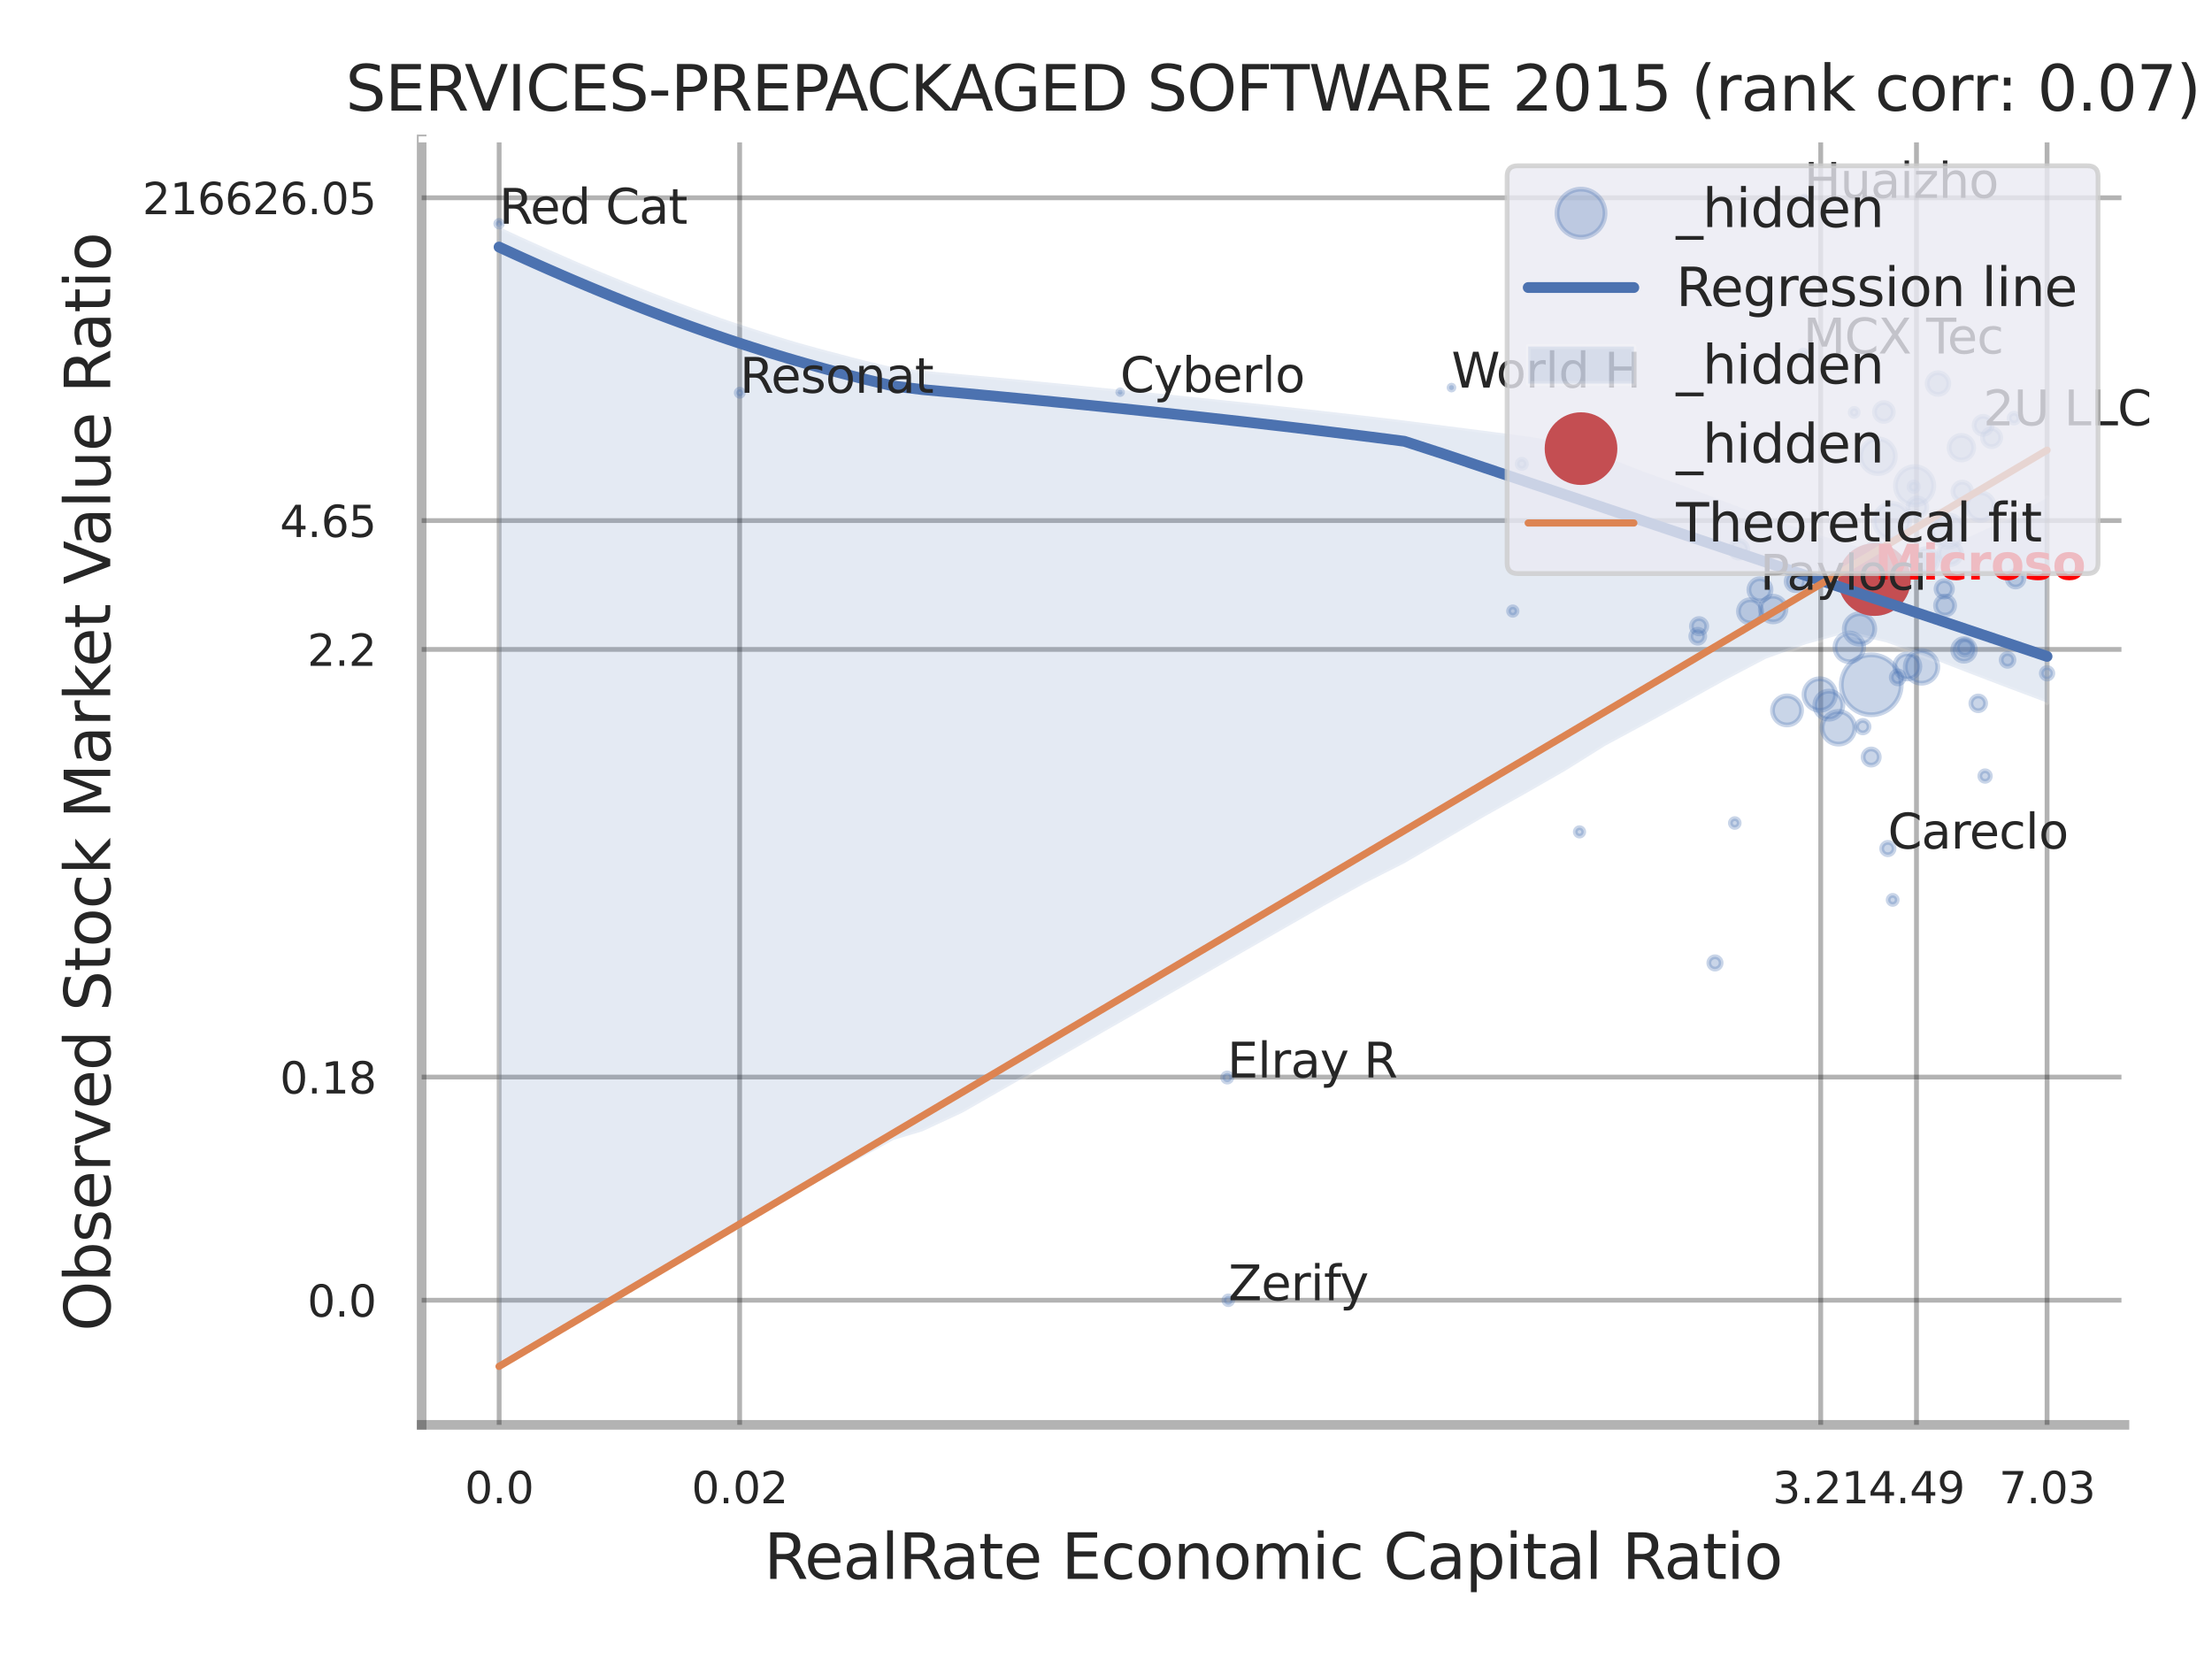 <?xml version="1.0" encoding="utf-8" standalone="no"?>
<!DOCTYPE svg PUBLIC "-//W3C//DTD SVG 1.1//EN"
  "http://www.w3.org/Graphics/SVG/1.1/DTD/svg11.dtd">
<svg xmlns:xlink="http://www.w3.org/1999/xlink" width="460.8pt" height="345.6pt" viewBox="0 0 460.8 345.6" xmlns="http://www.w3.org/2000/svg" version="1.1">
 <defs>
  <style type="text/css">*{stroke-linejoin: round; stroke-linecap: butt}</style>
 </defs>
 <g id="figure_1">
  <g id="patch_1">
   <path d="M 0 345.6 
L 460.8 345.6 
L 460.8 0 
L 0 0 
z
" style="fill: #ffffff"/>
  </g>
  <g id="axes_1">
   <g id="patch_2">
    <path d="M 87.84 296.82 
L 442.564 296.82 
L 442.564 29.04 
L 87.84 29.04 
z
" style="fill: #ffffff"/>
   </g>
   <g id="matplotlib.axis_1">
    <g id="xtick_1">
     <g id="line2d_1">
      <path d="M 103.98 296.82 
L 103.98 29.04 
" clip-path="url(#paa1ad651e5)" style="fill: none; stroke: #000000; stroke-opacity: 0.3; stroke-linecap: round"/>
     </g>
     <g id="text_1">
      <!-- 0.0 -->
      <g style="fill: #262626" transform="translate(96.824 313.159) scale(0.09 -0.09)">
       <defs>
        <path id="DejaVuSans-30" d="M 2034 4250 
Q 1547 4250 1301 3770 
Q 1056 3291 1056 2328 
Q 1056 1369 1301 889 
Q 1547 409 2034 409 
Q 2525 409 2770 889 
Q 3016 1369 3016 2328 
Q 3016 3291 2770 3770 
Q 2525 4250 2034 4250 
z
M 2034 4750 
Q 2819 4750 3233 4129 
Q 3647 3509 3647 2328 
Q 3647 1150 3233 529 
Q 2819 -91 2034 -91 
Q 1250 -91 836 529 
Q 422 1150 422 2328 
Q 422 3509 836 4129 
Q 1250 4750 2034 4750 
z
" transform="scale(0.016)"/>
        <path id="DejaVuSans-2e" d="M 684 794 
L 1344 794 
L 1344 0 
L 684 0 
L 684 794 
z
" transform="scale(0.016)"/>
       </defs>
       <use xlink:href="#DejaVuSans-30"/>
       <use xlink:href="#DejaVuSans-2e" transform="translate(63.623 0)"/>
       <use xlink:href="#DejaVuSans-30" transform="translate(95.41 0)"/>
      </g>
     </g>
    </g>
    <g id="xtick_2">
     <g id="line2d_2">
      <path d="M 154.082 296.82 
L 154.082 29.04 
" clip-path="url(#paa1ad651e5)" style="fill: none; stroke: #000000; stroke-opacity: 0.3; stroke-linecap: round"/>
     </g>
     <g id="text_2">
      <!-- 0.02 -->
      <g style="fill: #262626" transform="translate(144.063 313.159) scale(0.09 -0.09)">
       <defs>
        <path id="DejaVuSans-32" d="M 1228 531 
L 3431 531 
L 3431 0 
L 469 0 
L 469 531 
Q 828 903 1448 1529 
Q 2069 2156 2228 2338 
Q 2531 2678 2651 2914 
Q 2772 3150 2772 3378 
Q 2772 3750 2511 3984 
Q 2250 4219 1831 4219 
Q 1534 4219 1204 4116 
Q 875 4013 500 3803 
L 500 4441 
Q 881 4594 1212 4672 
Q 1544 4750 1819 4750 
Q 2544 4750 2975 4387 
Q 3406 4025 3406 3419 
Q 3406 3131 3298 2873 
Q 3191 2616 2906 2266 
Q 2828 2175 2409 1742 
Q 1991 1309 1228 531 
z
" transform="scale(0.016)"/>
       </defs>
       <use xlink:href="#DejaVuSans-30"/>
       <use xlink:href="#DejaVuSans-2e" transform="translate(63.623 0)"/>
       <use xlink:href="#DejaVuSans-30" transform="translate(95.41 0)"/>
       <use xlink:href="#DejaVuSans-32" transform="translate(159.033 0)"/>
      </g>
     </g>
    </g>
    <g id="xtick_3">
     <g id="line2d_3">
      <path d="M 379.288 296.82 
L 379.288 29.04 
" clip-path="url(#paa1ad651e5)" style="fill: none; stroke: #000000; stroke-opacity: 0.3; stroke-linecap: round"/>
     </g>
     <g id="text_3">
      <!-- 3.21 -->
      <g style="fill: #262626" transform="translate(369.268 313.159) scale(0.09 -0.09)">
       <defs>
        <path id="DejaVuSans-33" d="M 2597 2516 
Q 3050 2419 3304 2112 
Q 3559 1806 3559 1356 
Q 3559 666 3084 287 
Q 2609 -91 1734 -91 
Q 1441 -91 1130 -33 
Q 819 25 488 141 
L 488 750 
Q 750 597 1062 519 
Q 1375 441 1716 441 
Q 2309 441 2620 675 
Q 2931 909 2931 1356 
Q 2931 1769 2642 2001 
Q 2353 2234 1838 2234 
L 1294 2234 
L 1294 2753 
L 1863 2753 
Q 2328 2753 2575 2939 
Q 2822 3125 2822 3475 
Q 2822 3834 2567 4026 
Q 2313 4219 1838 4219 
Q 1578 4219 1281 4162 
Q 984 4106 628 3988 
L 628 4550 
Q 988 4650 1302 4700 
Q 1616 4750 1894 4750 
Q 2613 4750 3031 4423 
Q 3450 4097 3450 3541 
Q 3450 3153 3228 2886 
Q 3006 2619 2597 2516 
z
" transform="scale(0.016)"/>
        <path id="DejaVuSans-31" d="M 794 531 
L 1825 531 
L 1825 4091 
L 703 3866 
L 703 4441 
L 1819 4666 
L 2450 4666 
L 2450 531 
L 3481 531 
L 3481 0 
L 794 0 
L 794 531 
z
" transform="scale(0.016)"/>
       </defs>
       <use xlink:href="#DejaVuSans-33"/>
       <use xlink:href="#DejaVuSans-2e" transform="translate(63.623 0)"/>
       <use xlink:href="#DejaVuSans-32" transform="translate(95.41 0)"/>
       <use xlink:href="#DejaVuSans-31" transform="translate(159.033 0)"/>
      </g>
     </g>
    </g>
    <g id="xtick_4">
     <g id="line2d_4">
      <path d="M 399.237 296.82 
L 399.237 29.04 
" clip-path="url(#paa1ad651e5)" style="fill: none; stroke: #000000; stroke-opacity: 0.3; stroke-linecap: round"/>
     </g>
     <g id="text_4">
      <!-- 4.49 -->
      <g style="fill: #262626" transform="translate(389.217 313.159) scale(0.09 -0.09)">
       <defs>
        <path id="DejaVuSans-34" d="M 2419 4116 
L 825 1625 
L 2419 1625 
L 2419 4116 
z
M 2253 4666 
L 3047 4666 
L 3047 1625 
L 3713 1625 
L 3713 1100 
L 3047 1100 
L 3047 0 
L 2419 0 
L 2419 1100 
L 313 1100 
L 313 1709 
L 2253 4666 
z
" transform="scale(0.016)"/>
        <path id="DejaVuSans-39" d="M 703 97 
L 703 672 
Q 941 559 1184 500 
Q 1428 441 1663 441 
Q 2288 441 2617 861 
Q 2947 1281 2994 2138 
Q 2813 1869 2534 1725 
Q 2256 1581 1919 1581 
Q 1219 1581 811 2004 
Q 403 2428 403 3163 
Q 403 3881 828 4315 
Q 1253 4750 1959 4750 
Q 2769 4750 3195 4129 
Q 3622 3509 3622 2328 
Q 3622 1225 3098 567 
Q 2575 -91 1691 -91 
Q 1453 -91 1209 -44 
Q 966 3 703 97 
z
M 1959 2075 
Q 2384 2075 2632 2365 
Q 2881 2656 2881 3163 
Q 2881 3666 2632 3958 
Q 2384 4250 1959 4250 
Q 1534 4250 1286 3958 
Q 1038 3666 1038 3163 
Q 1038 2656 1286 2365 
Q 1534 2075 1959 2075 
z
" transform="scale(0.016)"/>
       </defs>
       <use xlink:href="#DejaVuSans-34"/>
       <use xlink:href="#DejaVuSans-2e" transform="translate(63.623 0)"/>
       <use xlink:href="#DejaVuSans-34" transform="translate(95.41 0)"/>
       <use xlink:href="#DejaVuSans-39" transform="translate(159.033 0)"/>
      </g>
     </g>
    </g>
    <g id="xtick_5">
     <g id="line2d_5">
      <path d="M 426.44 296.82 
L 426.44 29.04 
" clip-path="url(#paa1ad651e5)" style="fill: none; stroke: #000000; stroke-opacity: 0.3; stroke-linecap: round"/>
     </g>
     <g id="text_5">
      <!-- 7.03 -->
      <g style="fill: #262626" transform="translate(416.42 313.159) scale(0.09 -0.09)">
       <defs>
        <path id="DejaVuSans-37" d="M 525 4666 
L 3525 4666 
L 3525 4397 
L 1831 0 
L 1172 0 
L 2766 4134 
L 525 4134 
L 525 4666 
z
" transform="scale(0.016)"/>
       </defs>
       <use xlink:href="#DejaVuSans-37"/>
       <use xlink:href="#DejaVuSans-2e" transform="translate(63.623 0)"/>
       <use xlink:href="#DejaVuSans-30" transform="translate(95.41 0)"/>
       <use xlink:href="#DejaVuSans-33" transform="translate(159.033 0)"/>
      </g>
     </g>
    </g>
    <g id="xtick_6"/>
    <g id="xtick_7"/>
    <g id="xtick_8"/>
    <g id="xtick_9"/>
    <g id="text_6">
     <!-- RealRate Economic Capital Ratio -->
     <g style="fill: #262626" transform="translate(159.149 328.908) scale(0.13 -0.13)">
      <defs>
       <path id="DejaVuSans-52" d="M 2841 2188 
Q 3044 2119 3236 1894 
Q 3428 1669 3622 1275 
L 4263 0 
L 3584 0 
L 2988 1197 
Q 2756 1666 2539 1819 
Q 2322 1972 1947 1972 
L 1259 1972 
L 1259 0 
L 628 0 
L 628 4666 
L 2053 4666 
Q 2853 4666 3247 4331 
Q 3641 3997 3641 3322 
Q 3641 2881 3436 2590 
Q 3231 2300 2841 2188 
z
M 1259 4147 
L 1259 2491 
L 2053 2491 
Q 2509 2491 2742 2702 
Q 2975 2913 2975 3322 
Q 2975 3731 2742 3939 
Q 2509 4147 2053 4147 
L 1259 4147 
z
" transform="scale(0.016)"/>
       <path id="DejaVuSans-65" d="M 3597 1894 
L 3597 1613 
L 953 1613 
Q 991 1019 1311 708 
Q 1631 397 2203 397 
Q 2534 397 2845 478 
Q 3156 559 3463 722 
L 3463 178 
Q 3153 47 2828 -22 
Q 2503 -91 2169 -91 
Q 1331 -91 842 396 
Q 353 884 353 1716 
Q 353 2575 817 3079 
Q 1281 3584 2069 3584 
Q 2775 3584 3186 3129 
Q 3597 2675 3597 1894 
z
M 3022 2063 
Q 3016 2534 2758 2815 
Q 2500 3097 2075 3097 
Q 1594 3097 1305 2825 
Q 1016 2553 972 2059 
L 3022 2063 
z
" transform="scale(0.016)"/>
       <path id="DejaVuSans-61" d="M 2194 1759 
Q 1497 1759 1228 1600 
Q 959 1441 959 1056 
Q 959 750 1161 570 
Q 1363 391 1709 391 
Q 2188 391 2477 730 
Q 2766 1069 2766 1631 
L 2766 1759 
L 2194 1759 
z
M 3341 1997 
L 3341 0 
L 2766 0 
L 2766 531 
Q 2569 213 2275 61 
Q 1981 -91 1556 -91 
Q 1019 -91 701 211 
Q 384 513 384 1019 
Q 384 1609 779 1909 
Q 1175 2209 1959 2209 
L 2766 2209 
L 2766 2266 
Q 2766 2663 2505 2880 
Q 2244 3097 1772 3097 
Q 1472 3097 1187 3025 
Q 903 2953 641 2809 
L 641 3341 
Q 956 3463 1253 3523 
Q 1550 3584 1831 3584 
Q 2591 3584 2966 3190 
Q 3341 2797 3341 1997 
z
" transform="scale(0.016)"/>
       <path id="DejaVuSans-6c" d="M 603 4863 
L 1178 4863 
L 1178 0 
L 603 0 
L 603 4863 
z
" transform="scale(0.016)"/>
       <path id="DejaVuSans-74" d="M 1172 4494 
L 1172 3500 
L 2356 3500 
L 2356 3053 
L 1172 3053 
L 1172 1153 
Q 1172 725 1289 603 
Q 1406 481 1766 481 
L 2356 481 
L 2356 0 
L 1766 0 
Q 1100 0 847 248 
Q 594 497 594 1153 
L 594 3053 
L 172 3053 
L 172 3500 
L 594 3500 
L 594 4494 
L 1172 4494 
z
" transform="scale(0.016)"/>
       <path id="DejaVuSans-20" transform="scale(0.016)"/>
       <path id="DejaVuSans-45" d="M 628 4666 
L 3578 4666 
L 3578 4134 
L 1259 4134 
L 1259 2753 
L 3481 2753 
L 3481 2222 
L 1259 2222 
L 1259 531 
L 3634 531 
L 3634 0 
L 628 0 
L 628 4666 
z
" transform="scale(0.016)"/>
       <path id="DejaVuSans-63" d="M 3122 3366 
L 3122 2828 
Q 2878 2963 2633 3030 
Q 2388 3097 2138 3097 
Q 1578 3097 1268 2742 
Q 959 2388 959 1747 
Q 959 1106 1268 751 
Q 1578 397 2138 397 
Q 2388 397 2633 464 
Q 2878 531 3122 666 
L 3122 134 
Q 2881 22 2623 -34 
Q 2366 -91 2075 -91 
Q 1284 -91 818 406 
Q 353 903 353 1747 
Q 353 2603 823 3093 
Q 1294 3584 2113 3584 
Q 2378 3584 2631 3529 
Q 2884 3475 3122 3366 
z
" transform="scale(0.016)"/>
       <path id="DejaVuSans-6f" d="M 1959 3097 
Q 1497 3097 1228 2736 
Q 959 2375 959 1747 
Q 959 1119 1226 758 
Q 1494 397 1959 397 
Q 2419 397 2687 759 
Q 2956 1122 2956 1747 
Q 2956 2369 2687 2733 
Q 2419 3097 1959 3097 
z
M 1959 3584 
Q 2709 3584 3137 3096 
Q 3566 2609 3566 1747 
Q 3566 888 3137 398 
Q 2709 -91 1959 -91 
Q 1206 -91 779 398 
Q 353 888 353 1747 
Q 353 2609 779 3096 
Q 1206 3584 1959 3584 
z
" transform="scale(0.016)"/>
       <path id="DejaVuSans-6e" d="M 3513 2113 
L 3513 0 
L 2938 0 
L 2938 2094 
Q 2938 2591 2744 2837 
Q 2550 3084 2163 3084 
Q 1697 3084 1428 2787 
Q 1159 2491 1159 1978 
L 1159 0 
L 581 0 
L 581 3500 
L 1159 3500 
L 1159 2956 
Q 1366 3272 1645 3428 
Q 1925 3584 2291 3584 
Q 2894 3584 3203 3211 
Q 3513 2838 3513 2113 
z
" transform="scale(0.016)"/>
       <path id="DejaVuSans-6d" d="M 3328 2828 
Q 3544 3216 3844 3400 
Q 4144 3584 4550 3584 
Q 5097 3584 5394 3201 
Q 5691 2819 5691 2113 
L 5691 0 
L 5113 0 
L 5113 2094 
Q 5113 2597 4934 2840 
Q 4756 3084 4391 3084 
Q 3944 3084 3684 2787 
Q 3425 2491 3425 1978 
L 3425 0 
L 2847 0 
L 2847 2094 
Q 2847 2600 2669 2842 
Q 2491 3084 2119 3084 
Q 1678 3084 1418 2786 
Q 1159 2488 1159 1978 
L 1159 0 
L 581 0 
L 581 3500 
L 1159 3500 
L 1159 2956 
Q 1356 3278 1631 3431 
Q 1906 3584 2284 3584 
Q 2666 3584 2933 3390 
Q 3200 3197 3328 2828 
z
" transform="scale(0.016)"/>
       <path id="DejaVuSans-69" d="M 603 3500 
L 1178 3500 
L 1178 0 
L 603 0 
L 603 3500 
z
M 603 4863 
L 1178 4863 
L 1178 4134 
L 603 4134 
L 603 4863 
z
" transform="scale(0.016)"/>
       <path id="DejaVuSans-43" d="M 4122 4306 
L 4122 3641 
Q 3803 3938 3442 4084 
Q 3081 4231 2675 4231 
Q 1875 4231 1450 3742 
Q 1025 3253 1025 2328 
Q 1025 1406 1450 917 
Q 1875 428 2675 428 
Q 3081 428 3442 575 
Q 3803 722 4122 1019 
L 4122 359 
Q 3791 134 3420 21 
Q 3050 -91 2638 -91 
Q 1578 -91 968 557 
Q 359 1206 359 2328 
Q 359 3453 968 4101 
Q 1578 4750 2638 4750 
Q 3056 4750 3426 4639 
Q 3797 4528 4122 4306 
z
" transform="scale(0.016)"/>
       <path id="DejaVuSans-70" d="M 1159 525 
L 1159 -1331 
L 581 -1331 
L 581 3500 
L 1159 3500 
L 1159 2969 
Q 1341 3281 1617 3432 
Q 1894 3584 2278 3584 
Q 2916 3584 3314 3078 
Q 3713 2572 3713 1747 
Q 3713 922 3314 415 
Q 2916 -91 2278 -91 
Q 1894 -91 1617 61 
Q 1341 213 1159 525 
z
M 3116 1747 
Q 3116 2381 2855 2742 
Q 2594 3103 2138 3103 
Q 1681 3103 1420 2742 
Q 1159 2381 1159 1747 
Q 1159 1113 1420 752 
Q 1681 391 2138 391 
Q 2594 391 2855 752 
Q 3116 1113 3116 1747 
z
" transform="scale(0.016)"/>
      </defs>
      <use xlink:href="#DejaVuSans-52"/>
      <use xlink:href="#DejaVuSans-65" transform="translate(64.982 0)"/>
      <use xlink:href="#DejaVuSans-61" transform="translate(126.506 0)"/>
      <use xlink:href="#DejaVuSans-6c" transform="translate(187.785 0)"/>
      <use xlink:href="#DejaVuSans-52" transform="translate(215.568 0)"/>
      <use xlink:href="#DejaVuSans-61" transform="translate(282.801 0)"/>
      <use xlink:href="#DejaVuSans-74" transform="translate(344.08 0)"/>
      <use xlink:href="#DejaVuSans-65" transform="translate(383.289 0)"/>
      <use xlink:href="#DejaVuSans-20" transform="translate(444.812 0)"/>
      <use xlink:href="#DejaVuSans-45" transform="translate(476.6 0)"/>
      <use xlink:href="#DejaVuSans-63" transform="translate(539.783 0)"/>
      <use xlink:href="#DejaVuSans-6f" transform="translate(594.764 0)"/>
      <use xlink:href="#DejaVuSans-6e" transform="translate(655.945 0)"/>
      <use xlink:href="#DejaVuSans-6f" transform="translate(719.324 0)"/>
      <use xlink:href="#DejaVuSans-6d" transform="translate(780.506 0)"/>
      <use xlink:href="#DejaVuSans-69" transform="translate(877.918 0)"/>
      <use xlink:href="#DejaVuSans-63" transform="translate(905.701 0)"/>
      <use xlink:href="#DejaVuSans-20" transform="translate(960.682 0)"/>
      <use xlink:href="#DejaVuSans-43" transform="translate(992.469 0)"/>
      <use xlink:href="#DejaVuSans-61" transform="translate(1062.293 0)"/>
      <use xlink:href="#DejaVuSans-70" transform="translate(1123.572 0)"/>
      <use xlink:href="#DejaVuSans-69" transform="translate(1187.049 0)"/>
      <use xlink:href="#DejaVuSans-74" transform="translate(1214.832 0)"/>
      <use xlink:href="#DejaVuSans-61" transform="translate(1254.041 0)"/>
      <use xlink:href="#DejaVuSans-6c" transform="translate(1315.32 0)"/>
      <use xlink:href="#DejaVuSans-20" transform="translate(1343.104 0)"/>
      <use xlink:href="#DejaVuSans-52" transform="translate(1374.891 0)"/>
      <use xlink:href="#DejaVuSans-61" transform="translate(1442.123 0)"/>
      <use xlink:href="#DejaVuSans-74" transform="translate(1503.402 0)"/>
      <use xlink:href="#DejaVuSans-69" transform="translate(1542.611 0)"/>
      <use xlink:href="#DejaVuSans-6f" transform="translate(1570.395 0)"/>
     </g>
    </g>
   </g>
   <g id="matplotlib.axis_2">
    <g id="ytick_1">
     <g id="line2d_6">
      <path d="M 87.84 270.861 
L 442.564 270.861 
" clip-path="url(#paa1ad651e5)" style="fill: none; stroke: #000000; stroke-opacity: 0.3; stroke-linecap: round"/>
     </g>
     <g id="text_7">
      <!-- 0.0 -->
      <g style="fill: #262626" transform="translate(64.027 274.281) scale(0.09 -0.09)">
       <use xlink:href="#DejaVuSans-30"/>
       <use xlink:href="#DejaVuSans-2e" transform="translate(63.623 0)"/>
       <use xlink:href="#DejaVuSans-30" transform="translate(95.41 0)"/>
      </g>
     </g>
    </g>
    <g id="ytick_2">
     <g id="line2d_7">
      <path d="M 87.84 224.376 
L 442.564 224.376 
" clip-path="url(#paa1ad651e5)" style="fill: none; stroke: #000000; stroke-opacity: 0.3; stroke-linecap: round"/>
     </g>
     <g id="text_8">
      <!-- 0.18 -->
      <g style="fill: #262626" transform="translate(58.301 227.795) scale(0.09 -0.09)">
       <defs>
        <path id="DejaVuSans-38" d="M 2034 2216 
Q 1584 2216 1326 1975 
Q 1069 1734 1069 1313 
Q 1069 891 1326 650 
Q 1584 409 2034 409 
Q 2484 409 2743 651 
Q 3003 894 3003 1313 
Q 3003 1734 2745 1975 
Q 2488 2216 2034 2216 
z
M 1403 2484 
Q 997 2584 770 2862 
Q 544 3141 544 3541 
Q 544 4100 942 4425 
Q 1341 4750 2034 4750 
Q 2731 4750 3128 4425 
Q 3525 4100 3525 3541 
Q 3525 3141 3298 2862 
Q 3072 2584 2669 2484 
Q 3125 2378 3379 2068 
Q 3634 1759 3634 1313 
Q 3634 634 3220 271 
Q 2806 -91 2034 -91 
Q 1263 -91 848 271 
Q 434 634 434 1313 
Q 434 1759 690 2068 
Q 947 2378 1403 2484 
z
M 1172 3481 
Q 1172 3119 1398 2916 
Q 1625 2713 2034 2713 
Q 2441 2713 2670 2916 
Q 2900 3119 2900 3481 
Q 2900 3844 2670 4047 
Q 2441 4250 2034 4250 
Q 1625 4250 1398 4047 
Q 1172 3844 1172 3481 
z
" transform="scale(0.016)"/>
       </defs>
       <use xlink:href="#DejaVuSans-30"/>
       <use xlink:href="#DejaVuSans-2e" transform="translate(63.623 0)"/>
       <use xlink:href="#DejaVuSans-31" transform="translate(95.41 0)"/>
       <use xlink:href="#DejaVuSans-38" transform="translate(159.033 0)"/>
      </g>
     </g>
    </g>
    <g id="ytick_3">
     <g id="line2d_8">
      <path d="M 87.84 135.282 
L 442.564 135.282 
" clip-path="url(#paa1ad651e5)" style="fill: none; stroke: #000000; stroke-opacity: 0.3; stroke-linecap: round"/>
     </g>
     <g id="text_9">
      <!-- 2.2 -->
      <g style="fill: #262626" transform="translate(64.027 138.701) scale(0.09 -0.09)">
       <use xlink:href="#DejaVuSans-32"/>
       <use xlink:href="#DejaVuSans-2e" transform="translate(63.623 0)"/>
       <use xlink:href="#DejaVuSans-32" transform="translate(95.41 0)"/>
      </g>
     </g>
    </g>
    <g id="ytick_4">
     <g id="line2d_9">
      <path d="M 87.84 108.447 
L 442.564 108.447 
" clip-path="url(#paa1ad651e5)" style="fill: none; stroke: #000000; stroke-opacity: 0.3; stroke-linecap: round"/>
     </g>
     <g id="text_10">
      <!-- 4.65 -->
      <g style="fill: #262626" transform="translate(58.301 111.866) scale(0.09 -0.09)">
       <defs>
        <path id="DejaVuSans-36" d="M 2113 2584 
Q 1688 2584 1439 2293 
Q 1191 2003 1191 1497 
Q 1191 994 1439 701 
Q 1688 409 2113 409 
Q 2538 409 2786 701 
Q 3034 994 3034 1497 
Q 3034 2003 2786 2293 
Q 2538 2584 2113 2584 
z
M 3366 4563 
L 3366 3988 
Q 3128 4100 2886 4159 
Q 2644 4219 2406 4219 
Q 1781 4219 1451 3797 
Q 1122 3375 1075 2522 
Q 1259 2794 1537 2939 
Q 1816 3084 2150 3084 
Q 2853 3084 3261 2657 
Q 3669 2231 3669 1497 
Q 3669 778 3244 343 
Q 2819 -91 2113 -91 
Q 1303 -91 875 529 
Q 447 1150 447 2328 
Q 447 3434 972 4092 
Q 1497 4750 2381 4750 
Q 2619 4750 2861 4703 
Q 3103 4656 3366 4563 
z
" transform="scale(0.016)"/>
        <path id="DejaVuSans-35" d="M 691 4666 
L 3169 4666 
L 3169 4134 
L 1269 4134 
L 1269 2991 
Q 1406 3038 1543 3061 
Q 1681 3084 1819 3084 
Q 2600 3084 3056 2656 
Q 3513 2228 3513 1497 
Q 3513 744 3044 326 
Q 2575 -91 1722 -91 
Q 1428 -91 1123 -41 
Q 819 9 494 109 
L 494 744 
Q 775 591 1075 516 
Q 1375 441 1709 441 
Q 2250 441 2565 725 
Q 2881 1009 2881 1497 
Q 2881 1984 2565 2268 
Q 2250 2553 1709 2553 
Q 1456 2553 1204 2497 
Q 953 2441 691 2322 
L 691 4666 
z
" transform="scale(0.016)"/>
       </defs>
       <use xlink:href="#DejaVuSans-34"/>
       <use xlink:href="#DejaVuSans-2e" transform="translate(63.623 0)"/>
       <use xlink:href="#DejaVuSans-36" transform="translate(95.41 0)"/>
       <use xlink:href="#DejaVuSans-35" transform="translate(159.033 0)"/>
      </g>
     </g>
    </g>
    <g id="ytick_5">
     <g id="line2d_10">
      <path d="M 87.84 41.203 
L 442.564 41.203 
" clip-path="url(#paa1ad651e5)" style="fill: none; stroke: #000000; stroke-opacity: 0.3; stroke-linecap: round"/>
     </g>
     <g id="text_11">
      <!-- 216626.05 -->
      <g style="fill: #262626" transform="translate(29.67 44.622) scale(0.09 -0.09)">
       <use xlink:href="#DejaVuSans-32"/>
       <use xlink:href="#DejaVuSans-31" transform="translate(63.623 0)"/>
       <use xlink:href="#DejaVuSans-36" transform="translate(127.246 0)"/>
       <use xlink:href="#DejaVuSans-36" transform="translate(190.869 0)"/>
       <use xlink:href="#DejaVuSans-32" transform="translate(254.492 0)"/>
       <use xlink:href="#DejaVuSans-36" transform="translate(318.115 0)"/>
       <use xlink:href="#DejaVuSans-2e" transform="translate(381.738 0)"/>
       <use xlink:href="#DejaVuSans-30" transform="translate(413.525 0)"/>
       <use xlink:href="#DejaVuSans-35" transform="translate(477.148 0)"/>
      </g>
     </g>
    </g>
    <g id="ytick_6"/>
    <g id="ytick_7"/>
    <g id="ytick_8"/>
    <g id="ytick_9"/>
    <g id="ytick_10"/>
    <g id="text_12">
     <!-- Observed Stock Market Value Ratio -->
     <g style="fill: #262626" transform="translate(22.966 277.332) rotate(-90) scale(0.13 -0.13)">
      <defs>
       <path id="DejaVuSans-4f" d="M 2522 4238 
Q 1834 4238 1429 3725 
Q 1025 3213 1025 2328 
Q 1025 1447 1429 934 
Q 1834 422 2522 422 
Q 3209 422 3611 934 
Q 4013 1447 4013 2328 
Q 4013 3213 3611 3725 
Q 3209 4238 2522 4238 
z
M 2522 4750 
Q 3503 4750 4090 4092 
Q 4678 3434 4678 2328 
Q 4678 1225 4090 567 
Q 3503 -91 2522 -91 
Q 1538 -91 948 565 
Q 359 1222 359 2328 
Q 359 3434 948 4092 
Q 1538 4750 2522 4750 
z
" transform="scale(0.016)"/>
       <path id="DejaVuSans-62" d="M 3116 1747 
Q 3116 2381 2855 2742 
Q 2594 3103 2138 3103 
Q 1681 3103 1420 2742 
Q 1159 2381 1159 1747 
Q 1159 1113 1420 752 
Q 1681 391 2138 391 
Q 2594 391 2855 752 
Q 3116 1113 3116 1747 
z
M 1159 2969 
Q 1341 3281 1617 3432 
Q 1894 3584 2278 3584 
Q 2916 3584 3314 3078 
Q 3713 2572 3713 1747 
Q 3713 922 3314 415 
Q 2916 -91 2278 -91 
Q 1894 -91 1617 61 
Q 1341 213 1159 525 
L 1159 0 
L 581 0 
L 581 4863 
L 1159 4863 
L 1159 2969 
z
" transform="scale(0.016)"/>
       <path id="DejaVuSans-73" d="M 2834 3397 
L 2834 2853 
Q 2591 2978 2328 3040 
Q 2066 3103 1784 3103 
Q 1356 3103 1142 2972 
Q 928 2841 928 2578 
Q 928 2378 1081 2264 
Q 1234 2150 1697 2047 
L 1894 2003 
Q 2506 1872 2764 1633 
Q 3022 1394 3022 966 
Q 3022 478 2636 193 
Q 2250 -91 1575 -91 
Q 1294 -91 989 -36 
Q 684 19 347 128 
L 347 722 
Q 666 556 975 473 
Q 1284 391 1588 391 
Q 1994 391 2212 530 
Q 2431 669 2431 922 
Q 2431 1156 2273 1281 
Q 2116 1406 1581 1522 
L 1381 1569 
Q 847 1681 609 1914 
Q 372 2147 372 2553 
Q 372 3047 722 3315 
Q 1072 3584 1716 3584 
Q 2034 3584 2315 3537 
Q 2597 3491 2834 3397 
z
" transform="scale(0.016)"/>
       <path id="DejaVuSans-72" d="M 2631 2963 
Q 2534 3019 2420 3045 
Q 2306 3072 2169 3072 
Q 1681 3072 1420 2755 
Q 1159 2438 1159 1844 
L 1159 0 
L 581 0 
L 581 3500 
L 1159 3500 
L 1159 2956 
Q 1341 3275 1631 3429 
Q 1922 3584 2338 3584 
Q 2397 3584 2469 3576 
Q 2541 3569 2628 3553 
L 2631 2963 
z
" transform="scale(0.016)"/>
       <path id="DejaVuSans-76" d="M 191 3500 
L 800 3500 
L 1894 563 
L 2988 3500 
L 3597 3500 
L 2284 0 
L 1503 0 
L 191 3500 
z
" transform="scale(0.016)"/>
       <path id="DejaVuSans-64" d="M 2906 2969 
L 2906 4863 
L 3481 4863 
L 3481 0 
L 2906 0 
L 2906 525 
Q 2725 213 2448 61 
Q 2172 -91 1784 -91 
Q 1150 -91 751 415 
Q 353 922 353 1747 
Q 353 2572 751 3078 
Q 1150 3584 1784 3584 
Q 2172 3584 2448 3432 
Q 2725 3281 2906 2969 
z
M 947 1747 
Q 947 1113 1208 752 
Q 1469 391 1925 391 
Q 2381 391 2643 752 
Q 2906 1113 2906 1747 
Q 2906 2381 2643 2742 
Q 2381 3103 1925 3103 
Q 1469 3103 1208 2742 
Q 947 2381 947 1747 
z
" transform="scale(0.016)"/>
       <path id="DejaVuSans-53" d="M 3425 4513 
L 3425 3897 
Q 3066 4069 2747 4153 
Q 2428 4238 2131 4238 
Q 1616 4238 1336 4038 
Q 1056 3838 1056 3469 
Q 1056 3159 1242 3001 
Q 1428 2844 1947 2747 
L 2328 2669 
Q 3034 2534 3370 2195 
Q 3706 1856 3706 1288 
Q 3706 609 3251 259 
Q 2797 -91 1919 -91 
Q 1588 -91 1214 -16 
Q 841 59 441 206 
L 441 856 
Q 825 641 1194 531 
Q 1563 422 1919 422 
Q 2459 422 2753 634 
Q 3047 847 3047 1241 
Q 3047 1584 2836 1778 
Q 2625 1972 2144 2069 
L 1759 2144 
Q 1053 2284 737 2584 
Q 422 2884 422 3419 
Q 422 4038 858 4394 
Q 1294 4750 2059 4750 
Q 2388 4750 2728 4690 
Q 3069 4631 3425 4513 
z
" transform="scale(0.016)"/>
       <path id="DejaVuSans-6b" d="M 581 4863 
L 1159 4863 
L 1159 1991 
L 2875 3500 
L 3609 3500 
L 1753 1863 
L 3688 0 
L 2938 0 
L 1159 1709 
L 1159 0 
L 581 0 
L 581 4863 
z
" transform="scale(0.016)"/>
       <path id="DejaVuSans-4d" d="M 628 4666 
L 1569 4666 
L 2759 1491 
L 3956 4666 
L 4897 4666 
L 4897 0 
L 4281 0 
L 4281 4097 
L 3078 897 
L 2444 897 
L 1241 4097 
L 1241 0 
L 628 0 
L 628 4666 
z
" transform="scale(0.016)"/>
       <path id="DejaVuSans-56" d="M 1831 0 
L 50 4666 
L 709 4666 
L 2188 738 
L 3669 4666 
L 4325 4666 
L 2547 0 
L 1831 0 
z
" transform="scale(0.016)"/>
       <path id="DejaVuSans-75" d="M 544 1381 
L 544 3500 
L 1119 3500 
L 1119 1403 
Q 1119 906 1312 657 
Q 1506 409 1894 409 
Q 2359 409 2629 706 
Q 2900 1003 2900 1516 
L 2900 3500 
L 3475 3500 
L 3475 0 
L 2900 0 
L 2900 538 
Q 2691 219 2414 64 
Q 2138 -91 1772 -91 
Q 1169 -91 856 284 
Q 544 659 544 1381 
z
M 1991 3584 
L 1991 3584 
z
" transform="scale(0.016)"/>
      </defs>
      <use xlink:href="#DejaVuSans-4f"/>
      <use xlink:href="#DejaVuSans-62" transform="translate(78.711 0)"/>
      <use xlink:href="#DejaVuSans-73" transform="translate(142.188 0)"/>
      <use xlink:href="#DejaVuSans-65" transform="translate(194.287 0)"/>
      <use xlink:href="#DejaVuSans-72" transform="translate(255.811 0)"/>
      <use xlink:href="#DejaVuSans-76" transform="translate(296.924 0)"/>
      <use xlink:href="#DejaVuSans-65" transform="translate(356.104 0)"/>
      <use xlink:href="#DejaVuSans-64" transform="translate(417.627 0)"/>
      <use xlink:href="#DejaVuSans-20" transform="translate(481.104 0)"/>
      <use xlink:href="#DejaVuSans-53" transform="translate(512.891 0)"/>
      <use xlink:href="#DejaVuSans-74" transform="translate(576.367 0)"/>
      <use xlink:href="#DejaVuSans-6f" transform="translate(615.576 0)"/>
      <use xlink:href="#DejaVuSans-63" transform="translate(676.758 0)"/>
      <use xlink:href="#DejaVuSans-6b" transform="translate(731.738 0)"/>
      <use xlink:href="#DejaVuSans-20" transform="translate(789.648 0)"/>
      <use xlink:href="#DejaVuSans-4d" transform="translate(821.436 0)"/>
      <use xlink:href="#DejaVuSans-61" transform="translate(907.715 0)"/>
      <use xlink:href="#DejaVuSans-72" transform="translate(968.994 0)"/>
      <use xlink:href="#DejaVuSans-6b" transform="translate(1010.107 0)"/>
      <use xlink:href="#DejaVuSans-65" transform="translate(1064.393 0)"/>
      <use xlink:href="#DejaVuSans-74" transform="translate(1125.916 0)"/>
      <use xlink:href="#DejaVuSans-20" transform="translate(1165.125 0)"/>
      <use xlink:href="#DejaVuSans-56" transform="translate(1196.912 0)"/>
      <use xlink:href="#DejaVuSans-61" transform="translate(1257.57 0)"/>
      <use xlink:href="#DejaVuSans-6c" transform="translate(1318.85 0)"/>
      <use xlink:href="#DejaVuSans-75" transform="translate(1346.633 0)"/>
      <use xlink:href="#DejaVuSans-65" transform="translate(1410.012 0)"/>
      <use xlink:href="#DejaVuSans-20" transform="translate(1471.535 0)"/>
      <use xlink:href="#DejaVuSans-52" transform="translate(1503.322 0)"/>
      <use xlink:href="#DejaVuSans-61" transform="translate(1570.555 0)"/>
      <use xlink:href="#DejaVuSans-74" transform="translate(1631.834 0)"/>
      <use xlink:href="#DejaVuSans-69" transform="translate(1671.043 0)"/>
      <use xlink:href="#DejaVuSans-6f" transform="translate(1698.826 0)"/>
     </g>
    </g>
   </g>
   <g id="PathCollection_1">
    <path d="M 426.44 141.457 
C 426.758 141.457 427.063 141.331 427.287 141.106 
C 427.512 140.882 427.638 140.577 427.638 140.26 
C 427.638 139.942 427.512 139.637 427.287 139.413 
C 427.063 139.188 426.758 139.062 426.44 139.062 
C 426.123 139.062 425.818 139.188 425.594 139.413 
C 425.369 139.637 425.243 139.942 425.243 140.26 
C 425.243 140.577 425.369 140.882 425.594 141.106 
C 425.818 141.331 426.123 141.457 426.44 141.457 
z
" clip-path="url(#paa1ad651e5)" style="fill: #4c72b0; fill-opacity: 0.3; stroke: #4c72b0; stroke-opacity: 0.3"/>
    <path d="M 394.131 112.253 
C 395.111 112.253 396.051 111.864 396.744 111.171 
C 397.437 110.478 397.827 109.538 397.827 108.558 
C 397.827 107.577 397.437 106.637 396.744 105.944 
C 396.051 105.251 395.111 104.862 394.131 104.862 
C 393.151 104.862 392.211 105.251 391.518 105.944 
C 390.825 106.637 390.435 107.577 390.435 108.558 
C 390.435 109.538 390.825 110.478 391.518 111.171 
C 392.211 111.864 393.151 112.253 394.131 112.253 
z
" clip-path="url(#paa1ad651e5)" style="fill: #4c72b0; fill-opacity: 0.3; stroke: #4c72b0; stroke-opacity: 0.3"/>
    <path d="M 405.02 124.401 
C 405.475 124.401 405.911 124.221 406.233 123.899 
C 406.555 123.577 406.736 123.14 406.736 122.685 
C 406.736 122.23 406.555 121.794 406.233 121.472 
C 405.911 121.15 405.475 120.969 405.02 120.969 
C 404.564 120.969 404.128 121.15 403.806 121.472 
C 403.484 121.794 403.303 122.23 403.303 122.685 
C 403.303 123.14 403.484 123.577 403.806 123.899 
C 404.128 124.221 404.564 124.401 405.02 124.401 
z
" clip-path="url(#paa1ad651e5)" style="fill: #4c72b0; fill-opacity: 0.3; stroke: #4c72b0; stroke-opacity: 0.3"/>
    <path d="M 329.041 174.171 
C 329.273 174.171 329.495 174.079 329.659 173.915 
C 329.823 173.751 329.916 173.529 329.916 173.297 
C 329.916 173.065 329.823 172.842 329.659 172.678 
C 329.495 172.514 329.273 172.422 329.041 172.422 
C 328.809 172.422 328.586 172.514 328.422 172.678 
C 328.258 172.842 328.166 173.065 328.166 173.297 
C 328.166 173.529 328.258 173.751 328.422 173.915 
C 328.586 174.079 328.809 174.171 329.041 174.171 
z
" clip-path="url(#paa1ad651e5)" style="fill: #4c72b0; fill-opacity: 0.3; stroke: #4c72b0; stroke-opacity: 0.3"/>
    <path d="M 103.964 47.305 
C 104.148 47.305 104.325 47.231 104.456 47.101 
C 104.586 46.97 104.66 46.793 104.66 46.609 
C 104.66 46.424 104.586 46.247 104.456 46.117 
C 104.325 45.986 104.148 45.913 103.964 45.913 
C 103.779 45.913 103.602 45.986 103.472 46.117 
C 103.341 46.247 103.268 46.424 103.268 46.609 
C 103.268 46.793 103.341 46.97 103.472 47.101 
C 103.602 47.231 103.779 47.305 103.964 47.305 
z
" clip-path="url(#paa1ad651e5)" style="fill: #4c72b0; fill-opacity: 0.3; stroke: #4c72b0; stroke-opacity: 0.3"/>
    <path d="M 405.783 114.036 
C 406.682 114.036 407.544 113.679 408.18 113.043 
C 408.816 112.407 409.174 111.544 409.174 110.645 
C 409.174 109.746 408.816 108.883 408.18 108.247 
C 407.544 107.611 406.682 107.254 405.783 107.254 
C 404.883 107.254 404.021 107.611 403.385 108.247 
C 402.749 108.883 402.391 109.746 402.391 110.645 
C 402.391 111.544 402.749 112.407 403.385 113.043 
C 404.021 113.679 404.883 114.036 405.783 114.036 
z
" clip-path="url(#paa1ad651e5)" style="fill: #4c72b0; fill-opacity: 0.3; stroke: #4c72b0; stroke-opacity: 0.3"/>
    <path d="M 390.471 127.805 
C 392.346 127.805 394.145 127.06 395.471 125.734 
C 396.797 124.408 397.542 122.609 397.542 120.734 
C 397.542 118.859 396.797 117.06 395.471 115.734 
C 394.145 114.408 392.346 113.663 390.471 113.663 
C 388.596 113.663 386.797 114.408 385.471 115.734 
C 384.145 117.06 383.4 118.859 383.4 120.734 
C 383.4 122.609 384.145 124.408 385.471 125.734 
C 386.797 127.06 388.596 127.805 390.471 127.805 
z
" clip-path="url(#paa1ad651e5)" style="fill: #4c72b0; fill-opacity: 0.3; stroke: #4c72b0; stroke-opacity: 0.3"/>
    <path d="M 398.841 105.19 
C 399.9 105.19 400.916 104.769 401.665 104.02 
C 402.413 103.271 402.834 102.256 402.834 101.197 
C 402.834 100.138 402.413 99.123 401.665 98.374 
C 400.916 97.625 399.9 97.205 398.841 97.205 
C 397.783 97.205 396.767 97.625 396.018 98.374 
C 395.27 99.123 394.849 100.138 394.849 101.197 
C 394.849 102.256 395.27 103.271 396.018 104.02 
C 396.767 104.769 397.783 105.19 398.841 105.19 
z
" clip-path="url(#paa1ad651e5)" style="fill: #4c72b0; fill-opacity: 0.3; stroke: #4c72b0; stroke-opacity: 0.3"/>
    <path d="M 394.28 188.401 
C 394.529 188.401 394.768 188.303 394.944 188.126 
C 395.12 187.95 395.219 187.711 395.219 187.462 
C 395.219 187.213 395.12 186.974 394.944 186.798 
C 394.768 186.622 394.529 186.523 394.28 186.523 
C 394.031 186.523 393.792 186.622 393.616 186.798 
C 393.44 186.974 393.341 187.213 393.341 187.462 
C 393.341 187.711 393.44 187.95 393.616 188.126 
C 393.792 188.303 394.031 188.401 394.28 188.401 
z
" clip-path="url(#paa1ad651e5)" style="fill: #4c72b0; fill-opacity: 0.3; stroke: #4c72b0; stroke-opacity: 0.3"/>
    <path d="M 387.371 134.194 
C 388.213 134.194 389.02 133.86 389.615 133.265 
C 390.21 132.67 390.545 131.862 390.545 131.021 
C 390.545 130.179 390.21 129.372 389.615 128.777 
C 389.02 128.181 388.213 127.847 387.371 127.847 
C 386.529 127.847 385.722 128.181 385.127 128.777 
C 384.532 129.372 384.197 130.179 384.197 131.021 
C 384.197 131.862 384.532 132.67 385.127 133.265 
C 385.722 133.86 386.529 134.194 387.371 134.194 
z
" clip-path="url(#paa1ad651e5)" style="fill: #4c72b0; fill-opacity: 0.3; stroke: #4c72b0; stroke-opacity: 0.3"/>
    <path d="M 379.095 147.972 
C 379.967 147.972 380.802 147.625 381.419 147.009 
C 382.035 146.393 382.381 145.557 382.381 144.686 
C 382.381 143.814 382.035 142.978 381.419 142.362 
C 380.802 141.746 379.967 141.4 379.095 141.4 
C 378.224 141.4 377.388 141.746 376.772 142.362 
C 376.155 142.978 375.809 143.814 375.809 144.686 
C 375.809 145.557 376.155 146.393 376.772 147.009 
C 377.388 147.625 378.224 147.972 379.095 147.972 
z
" clip-path="url(#paa1ad651e5)" style="fill: #4c72b0; fill-opacity: 0.3; stroke: #4c72b0; stroke-opacity: 0.3"/>
    <path d="M 385.245 137.844 
C 386.038 137.844 386.799 137.529 387.36 136.968 
C 387.92 136.408 388.235 135.647 388.235 134.854 
C 388.235 134.061 387.92 133.301 387.36 132.74 
C 386.799 132.179 386.038 131.864 385.245 131.864 
C 384.452 131.864 383.692 132.179 383.131 132.74 
C 382.57 133.301 382.255 134.061 382.255 134.854 
C 382.255 135.647 382.57 136.408 383.131 136.968 
C 383.692 137.529 384.452 137.844 385.245 137.844 
z
" clip-path="url(#paa1ad651e5)" style="fill: #4c72b0; fill-opacity: 0.3; stroke: #4c72b0; stroke-opacity: 0.3"/>
    <path d="M 408.592 95.828 
C 409.273 95.828 409.927 95.557 410.408 95.075 
C 410.89 94.594 411.16 93.941 411.16 93.26 
C 411.16 92.578 410.89 91.925 410.408 91.444 
C 409.927 90.962 409.273 90.691 408.592 90.691 
C 407.911 90.691 407.258 90.962 406.776 91.444 
C 406.295 91.925 406.024 92.578 406.024 93.26 
C 406.024 93.941 406.295 94.594 406.776 95.075 
C 407.258 95.557 407.911 95.828 408.592 95.828 
z
" clip-path="url(#paa1ad651e5)" style="fill: #4c72b0; fill-opacity: 0.3; stroke: #4c72b0; stroke-opacity: 0.3"/>
    <path d="M 409.139 137.749 
C 409.766 137.749 410.366 137.5 410.809 137.057 
C 411.252 136.614 411.501 136.014 411.501 135.387 
C 411.501 134.761 411.252 134.16 410.809 133.718 
C 410.366 133.275 409.766 133.026 409.139 133.026 
C 408.513 133.026 407.912 133.275 407.469 133.718 
C 407.027 134.16 406.778 134.761 406.778 135.387 
C 406.778 136.014 407.027 136.614 407.469 137.057 
C 407.912 137.5 408.513 137.749 409.139 137.749 
z
" clip-path="url(#paa1ad651e5)" style="fill: #4c72b0; fill-opacity: 0.3; stroke: #4c72b0; stroke-opacity: 0.3"/>
    <path d="M 400.286 142.332 
C 401.185 142.332 402.048 141.974 402.683 141.339 
C 403.319 140.703 403.676 139.841 403.676 138.941 
C 403.676 138.042 403.319 137.18 402.683 136.544 
C 402.048 135.909 401.185 135.551 400.286 135.551 
C 399.387 135.551 398.525 135.909 397.889 136.544 
C 397.253 137.18 396.896 138.042 396.896 138.941 
C 396.896 139.841 397.253 140.703 397.889 141.339 
C 398.525 141.974 399.387 142.332 400.286 142.332 
z
" clip-path="url(#paa1ad651e5)" style="fill: #4c72b0; fill-opacity: 0.3; stroke: #4c72b0; stroke-opacity: 0.3"/>
    <path d="M 391.208 98.652 
C 392.168 98.652 393.089 98.27 393.767 97.592 
C 394.446 96.913 394.827 95.993 394.827 95.033 
C 394.827 94.073 394.446 93.152 393.767 92.474 
C 393.089 91.795 392.168 91.414 391.208 91.414 
C 390.249 91.414 389.328 91.795 388.649 92.474 
C 387.971 93.152 387.589 94.073 387.589 95.033 
C 387.589 95.993 387.971 96.913 388.649 97.592 
C 389.328 98.27 390.249 98.652 391.208 98.652 
z
" clip-path="url(#paa1ad651e5)" style="fill: #4c72b0; fill-opacity: 0.3; stroke: #4c72b0; stroke-opacity: 0.3"/>
    <path d="M 154.107 82.558 
C 154.302 82.558 154.489 82.48 154.627 82.342 
C 154.764 82.205 154.842 82.017 154.842 81.822 
C 154.842 81.627 154.764 81.44 154.627 81.302 
C 154.489 81.165 154.302 81.087 154.107 81.087 
C 153.912 81.087 153.724 81.165 153.587 81.302 
C 153.449 81.44 153.371 81.627 153.371 81.822 
C 153.371 82.017 153.449 82.205 153.587 82.342 
C 153.724 82.48 153.912 82.558 154.107 82.558 
z
" clip-path="url(#paa1ad651e5)" style="fill: #4c72b0; fill-opacity: 0.3; stroke: #4c72b0; stroke-opacity: 0.3"/>
    <path d="M 397.333 141.442 
C 398.029 141.442 398.696 141.165 399.187 140.674 
C 399.679 140.182 399.955 139.515 399.955 138.819 
C 399.955 138.124 399.679 137.457 399.187 136.965 
C 398.696 136.474 398.029 136.197 397.333 136.197 
C 396.638 136.197 395.971 136.474 395.479 136.965 
C 394.987 137.457 394.711 138.124 394.711 138.819 
C 394.711 139.515 394.987 140.182 395.479 140.674 
C 395.971 141.165 396.638 141.442 397.333 141.442 
z
" clip-path="url(#paa1ad651e5)" style="fill: #4c72b0; fill-opacity: 0.3; stroke: #4c72b0; stroke-opacity: 0.3"/>
    <path d="M 353.676 133.996 
C 354.062 133.996 354.433 133.842 354.706 133.569 
C 354.979 133.296 355.133 132.925 355.133 132.539 
C 355.133 132.152 354.979 131.782 354.706 131.509 
C 354.433 131.235 354.062 131.082 353.676 131.082 
C 353.29 131.082 352.919 131.235 352.646 131.509 
C 352.372 131.782 352.219 132.152 352.219 132.539 
C 352.219 132.925 352.372 133.296 352.646 133.569 
C 352.919 133.842 353.29 133.996 353.676 133.996 
z
" clip-path="url(#paa1ad651e5)" style="fill: #4c72b0; fill-opacity: 0.3; stroke: #4c72b0; stroke-opacity: 0.3"/>
    <path d="M 380.984 149.823 
C 381.759 149.823 382.503 149.515 383.051 148.966 
C 383.599 148.418 383.907 147.674 383.907 146.899 
C 383.907 146.124 383.599 145.38 383.051 144.832 
C 382.503 144.284 381.759 143.976 380.984 143.976 
C 380.208 143.976 379.465 144.284 378.916 144.832 
C 378.368 145.38 378.06 146.124 378.06 146.899 
C 378.06 147.674 378.368 148.418 378.916 148.966 
C 379.465 149.515 380.208 149.823 380.984 149.823 
z
" clip-path="url(#paa1ad651e5)" style="fill: #4c72b0; fill-opacity: 0.3; stroke: #4c72b0; stroke-opacity: 0.3"/>
    <path d="M 302.371 81.255 
C 302.507 81.255 302.638 81.201 302.734 81.105 
C 302.831 81.009 302.885 80.878 302.885 80.742 
C 302.885 80.605 302.831 80.475 302.734 80.378 
C 302.638 80.282 302.507 80.228 302.371 80.228 
C 302.235 80.228 302.104 80.282 302.008 80.378 
C 301.911 80.475 301.857 80.605 301.857 80.742 
C 301.857 80.878 301.911 81.009 302.008 81.105 
C 302.104 81.201 302.235 81.255 302.371 81.255 
z
" clip-path="url(#paa1ad651e5)" style="fill: #4c72b0; fill-opacity: 0.3; stroke: #4c72b0; stroke-opacity: 0.3"/>
    <path d="M 388.064 152.67 
C 388.406 152.67 388.735 152.534 388.977 152.291 
C 389.22 152.049 389.356 151.72 389.356 151.378 
C 389.356 151.035 389.22 150.706 388.977 150.464 
C 388.735 150.222 388.406 150.086 388.064 150.086 
C 387.721 150.086 387.392 150.222 387.15 150.464 
C 386.908 150.706 386.771 151.035 386.771 151.378 
C 386.771 151.72 386.908 152.049 387.15 152.291 
C 387.392 152.534 387.721 152.67 388.064 152.67 
z
" clip-path="url(#paa1ad651e5)" style="fill: #4c72b0; fill-opacity: 0.3; stroke: #4c72b0; stroke-opacity: 0.3"/>
    <path d="M 372.269 151.016 
C 373.071 151.016 373.84 150.698 374.407 150.131 
C 374.974 149.564 375.293 148.794 375.293 147.993 
C 375.293 147.191 374.974 146.422 374.407 145.855 
C 373.84 145.288 373.071 144.969 372.269 144.969 
C 371.467 144.969 370.698 145.288 370.131 145.855 
C 369.564 146.422 369.245 147.191 369.245 147.993 
C 369.245 148.794 369.564 149.564 370.131 150.131 
C 370.698 150.698 371.467 151.016 372.269 151.016 
z
" clip-path="url(#paa1ad651e5)" style="fill: #4c72b0; fill-opacity: 0.3; stroke: #4c72b0; stroke-opacity: 0.3"/>
    <path d="M 395.341 142.463 
C 395.701 142.463 396.046 142.32 396.301 142.065 
C 396.556 141.81 396.699 141.465 396.699 141.105 
C 396.699 140.745 396.556 140.399 396.301 140.144 
C 396.046 139.89 395.701 139.747 395.341 139.747 
C 394.981 139.747 394.635 139.89 394.38 140.144 
C 394.126 140.399 393.983 140.745 393.983 141.105 
C 393.983 141.465 394.126 141.81 394.38 142.065 
C 394.635 142.32 394.981 142.463 395.341 142.463 
z
" clip-path="url(#paa1ad651e5)" style="fill: #4c72b0; fill-opacity: 0.3; stroke: #4c72b0; stroke-opacity: 0.3"/>
    <path d="M 412.58 108.381 
C 413.342 108.381 414.072 108.079 414.611 107.54 
C 415.15 107.002 415.452 106.271 415.452 105.509 
C 415.452 104.748 415.15 104.017 414.611 103.479 
C 414.072 102.94 413.342 102.638 412.58 102.638 
C 411.819 102.638 411.088 102.94 410.55 103.479 
C 410.011 104.017 409.708 104.748 409.708 105.509 
C 409.708 106.271 410.011 107.002 410.55 107.54 
C 411.088 108.079 411.819 108.381 412.58 108.381 
z
" clip-path="url(#paa1ad651e5)" style="fill: #4c72b0; fill-opacity: 0.3; stroke: #4c72b0; stroke-opacity: 0.3"/>
    <path d="M 418.214 138.81 
C 418.568 138.81 418.907 138.669 419.157 138.419 
C 419.407 138.169 419.547 137.83 419.547 137.477 
C 419.547 137.124 419.407 136.785 419.157 136.535 
C 418.907 136.285 418.568 136.144 418.214 136.144 
C 417.861 136.144 417.522 136.285 417.272 136.535 
C 417.022 136.785 416.882 137.124 416.882 137.477 
C 416.882 137.83 417.022 138.169 417.272 138.419 
C 417.522 138.669 417.861 138.81 418.214 138.81 
z
" clip-path="url(#paa1ad651e5)" style="fill: #4c72b0; fill-opacity: 0.3; stroke: #4c72b0; stroke-opacity: 0.3"/>
    <path d="M 412.103 148.054 
C 412.51 148.054 412.901 147.893 413.189 147.605 
C 413.476 147.317 413.638 146.927 413.638 146.519 
C 413.638 146.112 413.476 145.722 413.189 145.434 
C 412.901 145.146 412.51 144.985 412.103 144.985 
C 411.696 144.985 411.306 145.146 411.018 145.434 
C 410.73 145.722 410.568 146.112 410.568 146.519 
C 410.568 146.927 410.73 147.317 411.018 147.605 
C 411.306 147.893 411.696 148.054 412.103 148.054 
z
" clip-path="url(#paa1ad651e5)" style="fill: #4c72b0; fill-opacity: 0.3; stroke: #4c72b0; stroke-opacity: 0.3"/>
    <path d="M 413.529 162.764 
C 413.82 162.764 414.099 162.648 414.305 162.442 
C 414.511 162.236 414.627 161.957 414.627 161.666 
C 414.627 161.375 414.511 161.095 414.305 160.889 
C 414.099 160.683 413.82 160.568 413.529 160.568 
C 413.237 160.568 412.958 160.683 412.752 160.889 
C 412.546 161.095 412.43 161.375 412.43 161.666 
C 412.43 161.957 412.546 162.236 412.752 162.442 
C 412.958 162.648 413.237 162.764 413.529 162.764 
z
" clip-path="url(#paa1ad651e5)" style="fill: #4c72b0; fill-opacity: 0.3; stroke: #4c72b0; stroke-opacity: 0.3"/>
    <path d="M 406.259 117.613 
C 406.884 117.613 407.483 117.365 407.924 116.924 
C 408.366 116.482 408.614 115.883 408.614 115.259 
C 408.614 114.635 408.366 114.036 407.924 113.594 
C 407.483 113.153 406.884 112.905 406.259 112.905 
C 405.635 112.905 405.036 113.153 404.595 113.594 
C 404.153 114.036 403.905 114.635 403.905 115.259 
C 403.905 115.883 404.153 116.482 404.595 116.924 
C 405.036 117.365 405.635 117.613 406.259 117.613 
z
" clip-path="url(#paa1ad651e5)" style="fill: #4c72b0; fill-opacity: 0.3; stroke: #4c72b0; stroke-opacity: 0.3"/>
    <path d="M 403.715 82.164 
C 404.314 82.164 404.888 81.926 405.312 81.502 
C 405.735 81.079 405.973 80.505 405.973 79.906 
C 405.973 79.307 405.735 78.733 405.312 78.309 
C 404.888 77.886 404.314 77.648 403.715 77.648 
C 403.116 77.648 402.542 77.886 402.119 78.309 
C 401.695 78.733 401.457 79.307 401.457 79.906 
C 401.457 80.505 401.695 81.079 402.119 81.502 
C 402.542 81.926 403.116 82.164 403.715 82.164 
z
" clip-path="url(#paa1ad651e5)" style="fill: #4c72b0; fill-opacity: 0.3; stroke: #4c72b0; stroke-opacity: 0.3"/>
    <path d="M 353.951 132.052 
C 354.375 132.052 354.781 131.884 355.081 131.584 
C 355.381 131.285 355.549 130.878 355.549 130.454 
C 355.549 130.03 355.381 129.624 355.081 129.324 
C 354.781 129.025 354.375 128.856 353.951 128.856 
C 353.527 128.856 353.121 129.025 352.821 129.324 
C 352.521 129.624 352.353 130.03 352.353 130.454 
C 352.353 130.878 352.521 131.285 352.821 131.584 
C 353.121 131.884 353.527 132.052 353.951 132.052 
z
" clip-path="url(#paa1ad651e5)" style="fill: #4c72b0; fill-opacity: 0.3; stroke: #4c72b0; stroke-opacity: 0.3"/>
    <path d="M 315.143 128.176 
C 315.376 128.176 315.6 128.084 315.765 127.919 
C 315.93 127.754 316.022 127.53 316.022 127.297 
C 316.022 127.064 315.93 126.84 315.765 126.675 
C 315.6 126.51 315.376 126.418 315.143 126.418 
C 314.91 126.418 314.686 126.51 314.521 126.675 
C 314.357 126.84 314.264 127.064 314.264 127.297 
C 314.264 127.53 314.357 127.754 314.521 127.919 
C 314.686 128.084 314.91 128.176 315.143 128.176 
z
" clip-path="url(#paa1ad651e5)" style="fill: #4c72b0; fill-opacity: 0.3; stroke: #4c72b0; stroke-opacity: 0.3"/>
    <path d="M 414.889 93.052 
C 415.392 93.052 415.873 92.852 416.228 92.497 
C 416.584 92.142 416.783 91.66 416.783 91.158 
C 416.783 90.656 416.584 90.174 416.228 89.819 
C 415.873 89.464 415.392 89.265 414.889 89.265 
C 414.387 89.265 413.906 89.464 413.551 89.819 
C 413.195 90.174 412.996 90.656 412.996 91.158 
C 412.996 91.66 413.195 92.142 413.551 92.497 
C 413.906 92.852 414.387 93.052 414.889 93.052 
z
" clip-path="url(#paa1ad651e5)" style="fill: #4c72b0; fill-opacity: 0.3; stroke: #4c72b0; stroke-opacity: 0.3"/>
    <path d="M 386.26 86.761 
C 386.484 86.761 386.698 86.672 386.856 86.514 
C 387.014 86.356 387.102 86.142 387.102 85.919 
C 387.102 85.696 387.014 85.482 386.856 85.324 
C 386.698 85.166 386.484 85.077 386.26 85.077 
C 386.037 85.077 385.823 85.166 385.665 85.324 
C 385.507 85.482 385.418 85.696 385.418 85.919 
C 385.418 86.142 385.507 86.356 385.665 86.514 
C 385.823 86.672 386.037 86.761 386.26 86.761 
z
" clip-path="url(#paa1ad651e5)" style="fill: #4c72b0; fill-opacity: 0.3; stroke: #4c72b0; stroke-opacity: 0.3"/>
    <path d="M 405.191 128.135 
C 405.719 128.135 406.226 127.925 406.6 127.552 
C 406.974 127.178 407.184 126.671 407.184 126.142 
C 407.184 125.614 406.974 125.107 406.6 124.733 
C 406.226 124.359 405.719 124.149 405.191 124.149 
C 404.662 124.149 404.155 124.359 403.781 124.733 
C 403.408 125.107 403.198 125.614 403.198 126.142 
C 403.198 126.671 403.408 127.178 403.781 127.552 
C 404.155 127.925 404.662 128.135 405.191 128.135 
z
" clip-path="url(#paa1ad651e5)" style="fill: #4c72b0; fill-opacity: 0.3; stroke: #4c72b0; stroke-opacity: 0.3"/>
    <path d="M 399.412 107.678 
C 399.937 107.678 400.44 107.469 400.811 107.098 
C 401.182 106.727 401.391 106.224 401.391 105.699 
C 401.391 105.174 401.182 104.671 400.811 104.3 
C 400.44 103.929 399.937 103.721 399.412 103.721 
C 398.887 103.721 398.384 103.929 398.013 104.3 
C 397.642 104.671 397.434 105.174 397.434 105.699 
C 397.434 106.224 397.642 106.727 398.013 107.098 
C 398.384 107.469 398.887 107.678 399.412 107.678 
z
" clip-path="url(#paa1ad651e5)" style="fill: #4c72b0; fill-opacity: 0.3; stroke: #4c72b0; stroke-opacity: 0.3"/>
    <path d="M 419.882 122.283 
C 420.341 122.283 420.782 122.1 421.107 121.775 
C 421.432 121.45 421.614 121.009 421.614 120.55 
C 421.614 120.09 421.432 119.649 421.107 119.324 
C 420.782 119 420.341 118.817 419.882 118.817 
C 419.422 118.817 418.981 119 418.656 119.324 
C 418.331 119.649 418.149 120.09 418.149 120.55 
C 418.149 121.009 418.331 121.45 418.656 121.775 
C 418.981 122.1 419.422 122.283 419.882 122.283 
z
" clip-path="url(#paa1ad651e5)" style="fill: #4c72b0; fill-opacity: 0.3; stroke: #4c72b0; stroke-opacity: 0.3"/>
    <path d="M 401.244 119.163 
C 401.891 119.163 402.511 118.906 402.968 118.449 
C 403.425 117.992 403.682 117.372 403.682 116.725 
C 403.682 116.079 403.425 115.459 402.968 115.002 
C 402.511 114.545 401.891 114.288 401.244 114.288 
C 400.598 114.288 399.978 114.545 399.521 115.002 
C 399.064 115.459 398.807 116.079 398.807 116.725 
C 398.807 117.372 399.064 117.992 399.521 118.449 
C 399.978 118.906 400.598 119.163 401.244 119.163 
z
" clip-path="url(#paa1ad651e5)" style="fill: #4c72b0; fill-opacity: 0.3; stroke: #4c72b0; stroke-opacity: 0.3"/>
    <path d="M 369.378 129.56 
C 370.089 129.56 370.771 129.278 371.273 128.775 
C 371.776 128.273 372.058 127.591 372.058 126.88 
C 372.058 126.169 371.776 125.488 371.273 124.985 
C 370.771 124.482 370.089 124.2 369.378 124.2 
C 368.667 124.2 367.986 124.482 367.483 124.985 
C 366.98 125.488 366.698 126.169 366.698 126.88 
C 366.698 127.591 366.98 128.273 367.483 128.775 
C 367.986 129.278 368.667 129.56 369.378 129.56 
z
" clip-path="url(#paa1ad651e5)" style="fill: #4c72b0; fill-opacity: 0.3; stroke: #4c72b0; stroke-opacity: 0.3"/>
    <path d="M 255.88 271.787 
C 256.123 271.787 256.356 271.691 256.528 271.519 
C 256.7 271.347 256.796 271.114 256.796 270.871 
C 256.796 270.628 256.7 270.395 256.528 270.223 
C 256.356 270.052 256.123 269.955 255.88 269.955 
C 255.638 269.955 255.405 270.052 255.233 270.223 
C 255.061 270.395 254.965 270.628 254.965 270.871 
C 254.965 271.114 255.061 271.347 255.233 271.519 
C 255.405 271.691 255.638 271.787 255.88 271.787 
z
" clip-path="url(#paa1ad651e5)" style="fill: #4c72b0; fill-opacity: 0.3; stroke: #4c72b0; stroke-opacity: 0.3"/>
    <path d="M 389.819 148.901 
C 391.475 148.901 393.063 148.243 394.234 147.072 
C 395.405 145.901 396.063 144.312 396.063 142.656 
C 396.063 141 395.405 139.412 394.234 138.241 
C 393.063 137.069 391.475 136.412 389.819 136.412 
C 388.162 136.412 386.574 137.069 385.403 138.241 
C 384.232 139.412 383.574 141 383.574 142.656 
C 383.574 144.312 384.232 145.901 385.403 147.072 
C 386.574 148.243 388.162 148.901 389.819 148.901 
z
" clip-path="url(#paa1ad651e5)" style="fill: #4c72b0; fill-opacity: 0.3; stroke: #4c72b0; stroke-opacity: 0.3"/>
    <path d="M 419.558 88.14 
C 419.832 88.14 420.095 88.031 420.288 87.838 
C 420.482 87.644 420.591 87.382 420.591 87.108 
C 420.591 86.834 420.482 86.571 420.288 86.378 
C 420.095 86.184 419.832 86.075 419.558 86.075 
C 419.284 86.075 419.022 86.184 418.828 86.378 
C 418.634 86.571 418.526 86.834 418.526 87.108 
C 418.526 87.382 418.634 87.644 418.828 87.838 
C 419.022 88.031 419.284 88.14 419.558 88.14 
z
" clip-path="url(#paa1ad651e5)" style="fill: #4c72b0; fill-opacity: 0.3; stroke: #4c72b0; stroke-opacity: 0.3"/>
    <path d="M 390.652 116.65 
C 391.138 116.65 391.605 116.457 391.949 116.113 
C 392.292 115.769 392.486 115.303 392.486 114.817 
C 392.486 114.33 392.292 113.864 391.949 113.52 
C 391.605 113.176 391.138 112.983 390.652 112.983 
C 390.166 112.983 389.7 113.176 389.356 113.52 
C 389.012 113.864 388.819 114.33 388.819 114.817 
C 388.819 115.303 389.012 115.769 389.356 116.113 
C 389.7 116.457 390.166 116.65 390.652 116.65 
z
" clip-path="url(#paa1ad651e5)" style="fill: #4c72b0; fill-opacity: 0.3; stroke: #4c72b0; stroke-opacity: 0.3"/>
    <path d="M 361.385 172.366 
C 361.628 172.366 361.861 172.27 362.032 172.098 
C 362.204 171.926 362.301 171.693 362.301 171.45 
C 362.301 171.207 362.204 170.974 362.032 170.803 
C 361.861 170.631 361.628 170.534 361.385 170.534 
C 361.142 170.534 360.909 170.631 360.737 170.803 
C 360.565 170.974 360.469 171.207 360.469 171.45 
C 360.469 171.693 360.565 171.926 360.737 172.098 
C 360.909 172.27 361.142 172.366 361.385 172.366 
z
" clip-path="url(#paa1ad651e5)" style="fill: #4c72b0; fill-opacity: 0.3; stroke: #4c72b0; stroke-opacity: 0.3"/>
    <path d="M 357.262 201.88 
C 357.602 201.88 357.929 201.745 358.17 201.504 
C 358.411 201.263 358.546 200.937 358.546 200.596 
C 358.546 200.256 358.411 199.929 358.17 199.688 
C 357.929 199.448 357.602 199.312 357.262 199.312 
C 356.921 199.312 356.595 199.448 356.354 199.688 
C 356.113 199.929 355.978 200.256 355.978 200.596 
C 355.978 200.937 356.113 201.263 356.354 201.504 
C 356.595 201.745 356.921 201.88 357.262 201.88 
z
" clip-path="url(#paa1ad651e5)" style="fill: #4c72b0; fill-opacity: 0.3; stroke: #4c72b0; stroke-opacity: 0.3"/>
    <path d="M 255.657 225.422 
C 255.911 225.422 256.154 225.322 256.333 225.142 
C 256.512 224.963 256.613 224.72 256.613 224.467 
C 256.613 224.213 256.512 223.97 256.333 223.791 
C 256.154 223.612 255.911 223.511 255.657 223.511 
C 255.404 223.511 255.161 223.612 254.982 223.791 
C 254.802 223.97 254.702 224.213 254.702 224.467 
C 254.702 224.72 254.802 224.963 254.982 225.142 
C 255.161 225.322 255.404 225.422 255.657 225.422 
z
" clip-path="url(#paa1ad651e5)" style="fill: #4c72b0; fill-opacity: 0.3; stroke: #4c72b0; stroke-opacity: 0.3"/>
    <path d="M 382.988 155.018 
C 383.891 155.018 384.757 154.659 385.395 154.021 
C 386.034 153.382 386.392 152.516 386.392 151.614 
C 386.392 150.711 386.034 149.845 385.395 149.206 
C 384.757 148.568 383.891 148.209 382.988 148.209 
C 382.085 148.209 381.219 148.568 380.581 149.206 
C 379.943 149.845 379.584 150.711 379.584 151.614 
C 379.584 152.516 379.943 153.382 380.581 154.021 
C 381.219 154.659 382.085 155.018 382.988 155.018 
z
" clip-path="url(#paa1ad651e5)" style="fill: #4c72b0; fill-opacity: 0.3; stroke: #4c72b0; stroke-opacity: 0.3"/>
    <path d="M 392.447 87.786 
C 392.967 87.786 393.466 87.58 393.834 87.212 
C 394.201 86.844 394.408 86.345 394.408 85.825 
C 394.408 85.305 394.201 84.806 393.834 84.439 
C 393.466 84.071 392.967 83.864 392.447 83.864 
C 391.927 83.864 391.428 84.071 391.06 84.439 
C 390.693 84.806 390.486 85.305 390.486 85.825 
C 390.486 86.345 390.693 86.844 391.06 87.212 
C 391.428 87.58 391.927 87.786 392.447 87.786 
z
" clip-path="url(#paa1ad651e5)" style="fill: #4c72b0; fill-opacity: 0.3; stroke: #4c72b0; stroke-opacity: 0.3"/>
    <path d="M 409.337 136.507 
C 409.764 136.507 410.174 136.337 410.477 136.035 
C 410.779 135.733 410.949 135.323 410.949 134.896 
C 410.949 134.468 410.779 134.058 410.477 133.756 
C 410.174 133.454 409.764 133.284 409.337 133.284 
C 408.91 133.284 408.5 133.454 408.198 133.756 
C 407.895 134.058 407.726 134.468 407.726 134.896 
C 407.726 135.323 407.895 135.733 408.198 136.035 
C 408.5 136.337 408.91 136.507 409.337 136.507 
z
" clip-path="url(#paa1ad651e5)" style="fill: #4c72b0; fill-opacity: 0.3; stroke: #4c72b0; stroke-opacity: 0.3"/>
    <path d="M 317.016 97.596 
C 317.27 97.596 317.514 97.495 317.693 97.316 
C 317.873 97.136 317.974 96.892 317.974 96.638 
C 317.974 96.384 317.873 96.141 317.693 95.961 
C 317.514 95.781 317.27 95.681 317.016 95.681 
C 316.762 95.681 316.518 95.781 316.339 95.961 
C 316.159 96.141 316.058 96.384 316.058 96.638 
C 316.058 96.892 316.159 97.136 316.339 97.316 
C 316.518 97.495 316.762 97.596 317.016 97.596 
z
" clip-path="url(#paa1ad651e5)" style="fill: #4c72b0; fill-opacity: 0.3; stroke: #4c72b0; stroke-opacity: 0.3"/>
    <path d="M 233.35 82.187 
C 233.482 82.187 233.609 82.135 233.703 82.041 
C 233.796 81.948 233.849 81.821 233.849 81.689 
C 233.849 81.556 233.796 81.43 233.703 81.336 
C 233.609 81.243 233.482 81.19 233.35 81.19 
C 233.218 81.19 233.091 81.243 232.998 81.336 
C 232.904 81.43 232.852 81.556 232.852 81.689 
C 232.852 81.821 232.904 81.948 232.998 82.041 
C 233.091 82.135 233.218 82.187 233.35 82.187 
z
" clip-path="url(#paa1ad651e5)" style="fill: #4c72b0; fill-opacity: 0.3; stroke: #4c72b0; stroke-opacity: 0.3"/>
    <path d="M 362.26 116.273 
C 362.746 116.273 363.212 116.08 363.555 115.736 
C 363.899 115.392 364.092 114.926 364.092 114.441 
C 364.092 113.955 363.899 113.489 363.555 113.145 
C 363.212 112.802 362.746 112.609 362.26 112.609 
C 361.774 112.609 361.308 112.802 360.965 113.145 
C 360.621 113.489 360.428 113.955 360.428 114.441 
C 360.428 114.926 360.621 115.392 360.965 115.736 
C 361.308 116.08 361.774 116.273 362.26 116.273 
z
" clip-path="url(#paa1ad651e5)" style="fill: #4c72b0; fill-opacity: 0.3; stroke: #4c72b0; stroke-opacity: 0.3"/>
    <path d="M 398.66 102.372 
C 398.919 102.372 399.168 102.269 399.351 102.085 
C 399.535 101.902 399.638 101.653 399.638 101.394 
C 399.638 101.134 399.535 100.885 399.351 100.702 
C 399.168 100.518 398.919 100.415 398.66 100.415 
C 398.4 100.415 398.151 100.518 397.968 100.702 
C 397.784 100.885 397.681 101.134 397.681 101.394 
C 397.681 101.653 397.784 101.902 397.968 102.085 
C 398.151 102.269 398.4 102.372 398.66 102.372 
z
" clip-path="url(#paa1ad651e5)" style="fill: #4c72b0; fill-opacity: 0.3; stroke: #4c72b0; stroke-opacity: 0.3"/>
    <path d="M 408.769 104.3 
C 409.283 104.3 409.775 104.096 410.139 103.732 
C 410.502 103.369 410.706 102.876 410.706 102.362 
C 410.706 101.849 410.502 101.356 410.139 100.993 
C 409.775 100.629 409.283 100.425 408.769 100.425 
C 408.255 100.425 407.762 100.629 407.399 100.993 
C 407.036 101.356 406.831 101.849 406.831 102.362 
C 406.831 102.876 407.036 103.369 407.399 103.732 
C 407.762 104.096 408.255 104.3 408.769 104.3 
z
" clip-path="url(#paa1ad651e5)" style="fill: #4c72b0; fill-opacity: 0.3; stroke: #4c72b0; stroke-opacity: 0.3"/>
    <path d="M 413.119 90.486 
C 413.617 90.486 414.096 90.288 414.448 89.935 
C 414.801 89.583 414.999 89.104 414.999 88.606 
C 414.999 88.107 414.801 87.629 414.448 87.276 
C 414.096 86.924 413.617 86.726 413.119 86.726 
C 412.62 86.726 412.142 86.924 411.789 87.276 
C 411.437 87.629 411.239 88.107 411.239 88.606 
C 411.239 89.104 411.437 89.583 411.789 89.935 
C 412.142 90.288 412.62 90.486 413.119 90.486 
z
" clip-path="url(#paa1ad651e5)" style="fill: #4c72b0; fill-opacity: 0.3; stroke: #4c72b0; stroke-opacity: 0.3"/>
    <path d="M 389.805 159.388 
C 390.251 159.388 390.679 159.211 390.995 158.895 
C 391.31 158.58 391.487 158.152 391.487 157.706 
C 391.487 157.26 391.31 156.832 390.995 156.516 
C 390.679 156.201 390.251 156.024 389.805 156.024 
C 389.359 156.024 388.931 156.201 388.616 156.516 
C 388.3 156.832 388.123 157.26 388.123 157.706 
C 388.123 158.152 388.3 158.58 388.616 158.895 
C 388.931 159.211 389.359 159.388 389.805 159.388 
z
" clip-path="url(#paa1ad651e5)" style="fill: #4c72b0; fill-opacity: 0.3; stroke: #4c72b0; stroke-opacity: 0.3"/>
    <path d="M 375.628 74.361 
C 375.819 74.361 376.003 74.285 376.138 74.15 
C 376.273 74.014 376.349 73.831 376.349 73.64 
C 376.349 73.448 376.273 73.265 376.138 73.129 
C 376.003 72.994 375.819 72.918 375.628 72.918 
C 375.436 72.918 375.253 72.994 375.117 73.129 
C 374.982 73.265 374.906 73.448 374.906 73.64 
C 374.906 73.831 374.982 74.014 375.117 74.15 
C 375.253 74.285 375.436 74.361 375.628 74.361 
z
" clip-path="url(#paa1ad651e5)" style="fill: #4c72b0; fill-opacity: 0.3; stroke: #4c72b0; stroke-opacity: 0.3"/>
    <path d="M 374.002 123.046 
C 374.512 123.046 375.002 122.843 375.362 122.482 
C 375.723 122.121 375.926 121.632 375.926 121.122 
C 375.926 120.612 375.723 120.123 375.362 119.762 
C 375.002 119.401 374.512 119.198 374.002 119.198 
C 373.492 119.198 373.003 119.401 372.642 119.762 
C 372.281 120.123 372.079 120.612 372.079 121.122 
C 372.079 121.632 372.281 122.121 372.642 122.482 
C 373.003 122.843 373.492 123.046 374.002 123.046 
z
" clip-path="url(#paa1ad651e5)" style="fill: #4c72b0; fill-opacity: 0.3; stroke: #4c72b0; stroke-opacity: 0.3"/>
    <path d="M 393.273 178.059 
C 393.615 178.059 393.943 177.923 394.185 177.681 
C 394.427 177.439 394.563 177.111 394.563 176.769 
C 394.563 176.427 394.427 176.099 394.185 175.857 
C 393.943 175.616 393.615 175.48 393.273 175.48 
C 392.931 175.48 392.603 175.616 392.362 175.857 
C 392.12 176.099 391.984 176.427 391.984 176.769 
C 391.984 177.111 392.12 177.439 392.362 177.681 
C 392.603 177.923 392.931 178.059 393.273 178.059 
z
" clip-path="url(#paa1ad651e5)" style="fill: #4c72b0; fill-opacity: 0.3; stroke: #4c72b0; stroke-opacity: 0.3"/>
    <path d="M 364.568 129.777 
C 365.209 129.777 365.824 129.523 366.278 129.069 
C 366.731 128.616 366.986 128.001 366.986 127.359 
C 366.986 126.718 366.731 126.103 366.278 125.649 
C 365.824 125.196 365.209 124.941 364.568 124.941 
C 363.927 124.941 363.312 125.196 362.858 125.649 
C 362.405 126.103 362.15 126.718 362.15 127.359 
C 362.15 128.001 362.405 128.616 362.858 129.069 
C 363.312 129.523 363.927 129.777 364.568 129.777 
z
" clip-path="url(#paa1ad651e5)" style="fill: #4c72b0; fill-opacity: 0.3; stroke: #4c72b0; stroke-opacity: 0.3"/>
    <path d="M 366.631 125.164 
C 367.243 125.164 367.83 124.921 368.263 124.488 
C 368.696 124.055 368.939 123.468 368.939 122.856 
C 368.939 122.244 368.696 121.656 368.263 121.224 
C 367.83 120.791 367.243 120.547 366.631 120.547 
C 366.018 120.547 365.431 120.791 364.998 121.224 
C 364.565 121.656 364.322 122.244 364.322 122.856 
C 364.322 123.468 364.565 124.055 364.998 124.488 
C 365.431 124.921 366.018 125.164 366.631 125.164 
z
" clip-path="url(#paa1ad651e5)" style="fill: #4c72b0; fill-opacity: 0.3; stroke: #4c72b0; stroke-opacity: 0.3"/>
    <path d="M 375.81 41.621 
C 375.918 41.621 376.022 41.578 376.099 41.501 
C 376.176 41.424 376.219 41.32 376.219 41.212 
C 376.219 41.103 376.176 40.999 376.099 40.923 
C 376.022 40.846 375.918 40.803 375.81 40.803 
C 375.701 40.803 375.597 40.846 375.52 40.923 
C 375.444 40.999 375.4 41.103 375.4 41.212 
C 375.4 41.32 375.444 41.424 375.52 41.501 
C 375.597 41.578 375.701 41.621 375.81 41.621 
z
" clip-path="url(#paa1ad651e5)" style="fill: #4c72b0; fill-opacity: 0.3; stroke: #4c72b0; stroke-opacity: 0.3"/>
   </g>
   <g id="FillBetweenPolyCollection_1">
    <defs>
     <path id="m9ed25c5fb4" d="M 103.964 -298.358 
L 103.964 -61.451 
L 104.524 -61.778 
L 105.09 -62.108 
L 105.664 -62.442 
L 106.244 -62.78 
L 106.832 -63.122 
L 107.427 -63.469 
L 108.03 -63.82 
L 108.64 -64.175 
L 109.258 -64.535 
L 109.885 -64.899 
L 110.52 -65.269 
L 111.164 -65.643 
L 111.816 -66.022 
L 112.478 -66.407 
L 113.149 -66.797 
L 113.83 -67.193 
L 114.521 -67.594 
L 115.222 -68.001 
L 115.934 -68.414 
L 116.656 -68.833 
L 117.39 -69.259 
L 118.135 -69.691 
L 118.892 -70.13 
L 119.662 -70.576 
L 120.444 -71.029 
L 121.239 -71.489 
L 122.048 -71.958 
L 122.871 -72.434 
L 123.709 -72.919 
L 124.562 -73.412 
L 125.43 -73.914 
L 126.315 -74.425 
L 127.217 -74.945 
L 128.136 -75.476 
L 129.073 -76.014 
L 130.03 -76.552 
L 131.006 -77.1 
L 132.003 -77.66 
L 133.021 -78.23 
L 134.062 -78.813 
L 135.126 -79.408 
L 136.214 -80.016 
L 137.328 -80.638 
L 138.47 -81.274 
L 139.639 -81.924 
L 140.838 -82.59 
L 142.068 -83.272 
L 143.332 -83.971 
L 144.629 -84.689 
L 145.964 -85.439 
L 147.337 -86.236 
L 148.752 -87.057 
L 150.21 -87.902 
L 151.714 -88.773 
L 153.268 -89.673 
L 154.875 -90.602 
L 156.538 -91.564 
L 158.263 -92.559 
L 160.052 -93.592 
L 161.912 -94.664 
L 163.848 -95.779 
L 165.866 -96.941 
L 167.975 -98.123 
L 170.183 -99.353 
L 172.498 -100.639 
L 174.933 -101.988 
L 177.5 -103.405 
L 180.215 -104.897 
L 183.095 -106.474 
L 186.162 -108.145 
L 192.138 -109.922 
L 200.506 -113.813 
L 208.873 -118.604 
L 217.241 -123.394 
L 225.609 -128.185 
L 233.977 -132.975 
L 242.345 -137.765 
L 250.713 -142.556 
L 259.081 -147.346 
L 267.449 -152.137 
L 275.817 -156.927 
L 284.185 -161.531 
L 292.553 -165.78 
L 300.921 -170.647 
L 309.289 -175.527 
L 317.657 -180.215 
L 326.025 -185.005 
L 334.393 -190.247 
L 342.761 -194.759 
L 351.129 -199.34 
L 359.497 -203.975 
L 367.865 -208.374 
L 376.233 -211.412 
L 384.601 -213.718 
L 392.969 -211.769 
L 401.337 -208.802 
L 409.705 -205.558 
L 418.073 -202.354 
L 426.44 -199.221 
L 426.44 -241.916 
L 426.44 -241.916 
L 418.073 -237.327 
L 409.705 -233.525 
L 401.337 -230.519 
L 392.969 -230.213 
L 384.601 -232.372 
L 376.233 -235.032 
L 367.865 -237.851 
L 359.497 -241.044 
L 351.129 -244.237 
L 342.761 -247.203 
L 334.393 -250.456 
L 326.025 -253.438 
L 317.657 -254.748 
L 309.289 -255.84 
L 300.921 -256.909 
L 292.553 -257.991 
L 284.185 -258.989 
L 275.817 -259.95 
L 267.449 -260.879 
L 259.081 -261.779 
L 250.713 -262.65 
L 242.345 -263.52 
L 233.977 -264.347 
L 225.609 -265.197 
L 217.241 -266.029 
L 208.873 -266.836 
L 200.506 -267.604 
L 192.138 -268.364 
L 186.162 -269.052 
L 183.095 -269.763 
L 180.215 -270.461 
L 177.5 -271.158 
L 174.933 -271.848 
L 172.498 -272.48 
L 170.183 -273.099 
L 167.975 -273.715 
L 165.866 -274.306 
L 163.848 -274.911 
L 161.912 -275.505 
L 160.052 -276.087 
L 158.263 -276.656 
L 156.538 -277.215 
L 154.875 -277.76 
L 153.268 -278.283 
L 151.714 -278.806 
L 150.21 -279.32 
L 148.752 -279.837 
L 147.337 -280.35 
L 145.964 -280.841 
L 144.629 -281.322 
L 143.332 -281.796 
L 142.068 -282.262 
L 140.838 -282.726 
L 139.639 -283.178 
L 138.47 -283.614 
L 137.328 -284.052 
L 136.214 -284.479 
L 135.126 -284.904 
L 134.062 -285.321 
L 133.021 -285.732 
L 132.003 -286.137 
L 131.006 -286.536 
L 130.03 -286.93 
L 129.073 -287.318 
L 128.136 -287.705 
L 127.217 -288.086 
L 126.315 -288.45 
L 125.43 -288.818 
L 124.562 -289.181 
L 123.709 -289.534 
L 122.871 -289.89 
L 122.048 -290.24 
L 121.239 -290.583 
L 120.444 -290.921 
L 119.662 -291.257 
L 118.892 -291.598 
L 118.135 -291.926 
L 117.39 -292.259 
L 116.656 -292.581 
L 115.934 -292.899 
L 115.222 -293.207 
L 114.521 -293.515 
L 113.83 -293.823 
L 113.149 -294.128 
L 112.478 -294.429 
L 111.816 -294.724 
L 111.164 -295.018 
L 110.52 -295.309 
L 109.885 -295.597 
L 109.258 -295.882 
L 108.64 -296.157 
L 108.03 -296.429 
L 107.427 -296.715 
L 106.832 -296.995 
L 106.244 -297.267 
L 105.664 -297.541 
L 105.09 -297.817 
L 104.524 -298.09 
L 103.964 -298.358 
z
" style="stroke: #ffffff; stroke-opacity: 0.15"/>
    </defs>
    <g clip-path="url(#paa1ad651e5)">
     <use xlink:href="#m9ed25c5fb4" x="0" y="345.6" style="fill: #4c72b0; fill-opacity: 0.15; stroke: #ffffff; stroke-opacity: 0.15"/>
    </g>
   </g>
   <g id="PathCollection_2">
    <defs>
     <path id="mbb52f92c48" d="M 0 7.071 
C 1.875 7.071 3.674 6.326 5 5 
C 6.326 3.674 7.071 1.875 7.071 0 
C 7.071 -1.875 6.326 -3.674 5 -5 
C 3.674 -6.326 1.875 -7.071 0 -7.071 
C -1.875 -7.071 -3.674 -6.326 -5 -5 
C -6.326 -3.674 -7.071 -1.875 -7.071 0 
C -7.071 1.875 -6.326 3.674 -5 5 
C -3.674 6.326 -1.875 7.071 0 7.071 
z
" style="stroke: #c44e52"/>
    </defs>
    <g clip-path="url(#paa1ad651e5)">
     <use xlink:href="#mbb52f92c48" x="390.471" y="120.734" style="fill: #c44e52; stroke: #c44e52"/>
    </g>
   </g>
   <g id="line2d_11">
    <path d="M 103.964 51.463 
L 104.524 51.722 
L 105.09 51.983 
L 105.664 52.247 
L 106.244 52.513 
L 106.832 52.782 
L 107.427 53.053 
L 108.03 53.327 
L 108.64 53.604 
L 109.258 53.884 
L 109.885 54.166 
L 110.52 54.451 
L 111.164 54.74 
L 111.816 55.031 
L 112.478 55.325 
L 113.149 55.622 
L 113.83 55.923 
L 114.521 56.227 
L 115.222 56.534 
L 115.934 56.845 
L 116.656 57.159 
L 117.39 57.477 
L 118.135 57.798 
L 118.892 58.123 
L 119.662 58.452 
L 120.444 58.785 
L 121.239 59.121 
L 122.048 59.462 
L 122.871 59.808 
L 123.709 60.157 
L 124.562 60.511 
L 125.43 60.869 
L 126.315 61.232 
L 127.217 61.6 
L 128.136 61.973 
L 129.073 62.35 
L 130.03 62.733 
L 131.006 63.122 
L 132.003 63.515 
L 133.021 63.915 
L 134.062 64.32 
L 135.126 64.731 
L 136.214 65.148 
L 137.328 65.571 
L 138.47 66.001 
L 139.639 66.438 
L 140.838 66.882 
L 142.068 67.333 
L 143.332 67.791 
L 144.629 68.257 
L 145.964 68.73 
L 147.337 69.212 
L 148.752 69.703 
L 150.21 70.202 
L 151.714 70.71 
L 153.268 71.227 
L 154.875 71.755 
L 156.538 72.292 
L 158.263 72.84 
L 160.052 73.399 
L 161.912 73.969 
L 163.848 74.551 
L 165.866 75.146 
L 167.975 75.753 
L 170.183 76.374 
L 172.498 77.009 
L 174.933 77.659 
L 177.5 78.324 
L 180.215 79.006 
L 183.095 79.704 
L 186.162 80.421 
L 192.138 81.156 
L 200.506 81.911 
L 208.873 82.687 
L 217.241 83.485 
L 225.609 84.306 
L 233.977 85.153 
L 242.345 86.026 
L 250.713 86.927 
L 259.081 87.858 
L 267.449 88.821 
L 275.817 89.818 
L 284.185 90.852 
L 292.553 91.926 
L 300.921 94.638 
L 309.289 97.445 
L 317.657 100.252 
L 326.025 103.059 
L 334.393 105.866 
L 342.761 108.673 
L 351.129 111.481 
L 359.497 114.288 
L 367.865 117.095 
L 376.233 119.902 
L 384.601 122.709 
L 392.969 125.517 
L 401.337 128.324 
L 409.705 131.131 
L 418.073 133.938 
L 426.44 136.745 
" clip-path="url(#paa1ad651e5)" style="fill: none; stroke: #4c72b0; stroke-width: 2.25; stroke-linecap: round"/>
   </g>
   <g id="line2d_12">
    <path d="M 426.44 93.776 
L 394.131 112.9 
L 405.02 106.455 
L 329.041 151.426 
L 103.964 284.648 
L 405.783 106.004 
L 390.471 115.066 
L 398.841 110.112 
L 394.28 112.812 
L 387.371 116.901 
L 379.095 121.8 
L 385.245 118.159 
L 408.592 104.34 
L 409.139 104.017 
L 400.286 109.257 
L 391.208 114.63 
L 154.107 254.969 
L 397.333 111.005 
L 353.676 136.845 
L 380.984 120.682 
L 302.371 167.212 
L 388.064 116.491 
L 372.269 125.84 
L 395.341 112.184 
L 412.58 101.98 
L 418.214 98.645 
L 412.103 102.262 
L 413.529 101.419 
L 406.259 105.721 
L 403.715 107.227 
L 353.951 136.682 
L 315.143 159.652 
L 414.889 100.613 
L 386.26 117.559 
L 405.191 106.354 
L 399.412 109.774 
L 419.882 97.658 
L 401.244 108.69 
L 369.378 127.551 
L 255.88 194.73 
L 389.819 115.453 
L 419.558 97.85 
L 390.652 114.959 
L 361.385 132.282 
L 357.262 134.723 
L 255.657 194.862 
L 382.988 119.495 
L 392.447 113.897 
L 409.337 103.9 
L 317.016 158.544 
L 233.35 208.065 
L 362.26 131.764 
L 398.66 110.22 
L 408.769 104.236 
L 413.119 101.661 
L 389.805 115.46 
L 375.628 123.852 
L 374.002 124.814 
L 393.273 113.408 
L 364.568 130.398 
L 366.631 129.177 
L 375.81 123.744 
" clip-path="url(#paa1ad651e5)" style="fill: none; stroke: #dd8452; stroke-width: 1.5; stroke-linecap: round"/>
   </g>
   <g id="patch_3">
    <path d="M 87.84 296.82 
L 87.84 29.04 
" style="fill: none; opacity: 0.3; stroke: #000000; stroke-width: 2; stroke-linejoin: miter; stroke-linecap: square"/>
   </g>
   <g id="patch_4">
    <path d="M 442.564 296.82 
L 442.564 29.04 
" style="fill: none; stroke: #ffffff; stroke-width: 1.25; stroke-linejoin: miter; stroke-linecap: square"/>
   </g>
   <g id="patch_5">
    <path d="M 87.84 296.82 
L 442.564 296.82 
" style="fill: none; opacity: 0.3; stroke: #000000; stroke-width: 2; stroke-linejoin: miter; stroke-linecap: square"/>
   </g>
   <g id="patch_6">
    <path d="M 87.84 29.04 
L 442.564 29.04 
" style="fill: none; stroke: #ffffff; stroke-width: 1.25; stroke-linejoin: miter; stroke-linecap: square"/>
   </g>
   <g id="text_13">
    <!-- Red Cat -->
    <g style="fill: #262626" transform="translate(103.964 46.609) scale(0.1 -0.1)">
     <use xlink:href="#DejaVuSans-52"/>
     <use xlink:href="#DejaVuSans-65" transform="translate(64.982 0)"/>
     <use xlink:href="#DejaVuSans-64" transform="translate(126.506 0)"/>
     <use xlink:href="#DejaVuSans-20" transform="translate(189.982 0)"/>
     <use xlink:href="#DejaVuSans-43" transform="translate(221.77 0)"/>
     <use xlink:href="#DejaVuSans-61" transform="translate(291.594 0)"/>
     <use xlink:href="#DejaVuSans-74" transform="translate(352.873 0)"/>
    </g>
   </g>
   <g id="text_14">
    <!-- Microso -->
    <g style="fill: #ff0000" transform="translate(390.471 120.734) scale(0.1 -0.1)">
     <defs>
      <path id="DejaVuSans-Bold-4d" d="M 588 4666 
L 2119 4666 
L 3181 2169 
L 4250 4666 
L 5778 4666 
L 5778 0 
L 4641 0 
L 4641 3413 
L 3566 897 
L 2803 897 
L 1728 3413 
L 1728 0 
L 588 0 
L 588 4666 
z
" transform="scale(0.016)"/>
      <path id="DejaVuSans-Bold-69" d="M 538 3500 
L 1656 3500 
L 1656 0 
L 538 0 
L 538 3500 
z
M 538 4863 
L 1656 4863 
L 1656 3950 
L 538 3950 
L 538 4863 
z
" transform="scale(0.016)"/>
      <path id="DejaVuSans-Bold-63" d="M 3366 3391 
L 3366 2478 
Q 3138 2634 2908 2709 
Q 2678 2784 2431 2784 
Q 1963 2784 1702 2511 
Q 1441 2238 1441 1747 
Q 1441 1256 1702 982 
Q 1963 709 2431 709 
Q 2694 709 2930 787 
Q 3166 866 3366 1019 
L 3366 103 
Q 3103 6 2833 -42 
Q 2563 -91 2291 -91 
Q 1344 -91 809 395 
Q 275 881 275 1747 
Q 275 2613 809 3098 
Q 1344 3584 2291 3584 
Q 2566 3584 2833 3536 
Q 3100 3488 3366 3391 
z
" transform="scale(0.016)"/>
      <path id="DejaVuSans-Bold-72" d="M 3138 2547 
Q 2991 2616 2845 2648 
Q 2700 2681 2553 2681 
Q 2122 2681 1889 2404 
Q 1656 2128 1656 1613 
L 1656 0 
L 538 0 
L 538 3500 
L 1656 3500 
L 1656 2925 
Q 1872 3269 2151 3426 
Q 2431 3584 2822 3584 
Q 2878 3584 2943 3579 
Q 3009 3575 3134 3559 
L 3138 2547 
z
" transform="scale(0.016)"/>
      <path id="DejaVuSans-Bold-6f" d="M 2203 2784 
Q 1831 2784 1636 2517 
Q 1441 2250 1441 1747 
Q 1441 1244 1636 976 
Q 1831 709 2203 709 
Q 2569 709 2762 976 
Q 2956 1244 2956 1747 
Q 2956 2250 2762 2517 
Q 2569 2784 2203 2784 
z
M 2203 3584 
Q 3106 3584 3614 3096 
Q 4122 2609 4122 1747 
Q 4122 884 3614 396 
Q 3106 -91 2203 -91 
Q 1297 -91 786 396 
Q 275 884 275 1747 
Q 275 2609 786 3096 
Q 1297 3584 2203 3584 
z
" transform="scale(0.016)"/>
      <path id="DejaVuSans-Bold-73" d="M 3272 3391 
L 3272 2541 
Q 2913 2691 2578 2766 
Q 2244 2841 1947 2841 
Q 1628 2841 1473 2761 
Q 1319 2681 1319 2516 
Q 1319 2381 1436 2309 
Q 1553 2238 1856 2203 
L 2053 2175 
Q 2913 2066 3209 1816 
Q 3506 1566 3506 1031 
Q 3506 472 3093 190 
Q 2681 -91 1863 -91 
Q 1516 -91 1145 -36 
Q 775 19 384 128 
L 384 978 
Q 719 816 1070 734 
Q 1422 653 1784 653 
Q 2113 653 2278 743 
Q 2444 834 2444 1013 
Q 2444 1163 2330 1236 
Q 2216 1309 1875 1350 
L 1678 1375 
Q 931 1469 631 1722 
Q 331 1975 331 2491 
Q 331 3047 712 3315 
Q 1094 3584 1881 3584 
Q 2191 3584 2531 3537 
Q 2872 3491 3272 3391 
z
" transform="scale(0.016)"/>
     </defs>
     <use xlink:href="#DejaVuSans-Bold-4d"/>
     <use xlink:href="#DejaVuSans-Bold-69" transform="translate(99.512 0)"/>
     <use xlink:href="#DejaVuSans-Bold-63" transform="translate(133.789 0)"/>
     <use xlink:href="#DejaVuSans-Bold-72" transform="translate(193.066 0)"/>
     <use xlink:href="#DejaVuSans-Bold-6f" transform="translate(242.383 0)"/>
     <use xlink:href="#DejaVuSans-Bold-73" transform="translate(311.084 0)"/>
     <use xlink:href="#DejaVuSans-Bold-6f" transform="translate(370.605 0)"/>
    </g>
   </g>
   <g id="text_15">
    <!-- Resonat -->
    <g style="fill: #262626" transform="translate(154.107 81.822) scale(0.1 -0.1)">
     <use xlink:href="#DejaVuSans-52"/>
     <use xlink:href="#DejaVuSans-65" transform="translate(64.982 0)"/>
     <use xlink:href="#DejaVuSans-73" transform="translate(126.506 0)"/>
     <use xlink:href="#DejaVuSans-6f" transform="translate(178.605 0)"/>
     <use xlink:href="#DejaVuSans-6e" transform="translate(239.787 0)"/>
     <use xlink:href="#DejaVuSans-61" transform="translate(303.166 0)"/>
     <use xlink:href="#DejaVuSans-74" transform="translate(364.445 0)"/>
    </g>
   </g>
   <g id="text_16">
    <!-- World H -->
    <g style="fill: #262626" transform="translate(302.371 80.742) scale(0.1 -0.1)">
     <defs>
      <path id="DejaVuSans-57" d="M 213 4666 
L 850 4666 
L 1831 722 
L 2809 4666 
L 3519 4666 
L 4500 722 
L 5478 4666 
L 6119 4666 
L 4947 0 
L 4153 0 
L 3169 4050 
L 2175 0 
L 1381 0 
L 213 4666 
z
" transform="scale(0.016)"/>
      <path id="DejaVuSans-48" d="M 628 4666 
L 1259 4666 
L 1259 2753 
L 3553 2753 
L 3553 4666 
L 4184 4666 
L 4184 0 
L 3553 0 
L 3553 2222 
L 1259 2222 
L 1259 0 
L 628 0 
L 628 4666 
z
" transform="scale(0.016)"/>
     </defs>
     <use xlink:href="#DejaVuSans-57"/>
     <use xlink:href="#DejaVuSans-6f" transform="translate(93.002 0)"/>
     <use xlink:href="#DejaVuSans-72" transform="translate(154.184 0)"/>
     <use xlink:href="#DejaVuSans-6c" transform="translate(195.297 0)"/>
     <use xlink:href="#DejaVuSans-64" transform="translate(223.08 0)"/>
     <use xlink:href="#DejaVuSans-20" transform="translate(286.557 0)"/>
     <use xlink:href="#DejaVuSans-48" transform="translate(318.344 0)"/>
    </g>
   </g>
   <g id="text_17">
    <!-- Zerify  -->
    <g style="fill: #262626" transform="translate(255.88 270.871) scale(0.1 -0.1)">
     <defs>
      <path id="DejaVuSans-5a" d="M 359 4666 
L 4025 4666 
L 4025 4184 
L 1075 531 
L 4097 531 
L 4097 0 
L 288 0 
L 288 481 
L 3238 4134 
L 359 4134 
L 359 4666 
z
" transform="scale(0.016)"/>
      <path id="DejaVuSans-66" d="M 2375 4863 
L 2375 4384 
L 1825 4384 
Q 1516 4384 1395 4259 
Q 1275 4134 1275 3809 
L 1275 3500 
L 2222 3500 
L 2222 3053 
L 1275 3053 
L 1275 0 
L 697 0 
L 697 3053 
L 147 3053 
L 147 3500 
L 697 3500 
L 697 3744 
Q 697 4328 969 4595 
Q 1241 4863 1831 4863 
L 2375 4863 
z
" transform="scale(0.016)"/>
      <path id="DejaVuSans-79" d="M 2059 -325 
Q 1816 -950 1584 -1140 
Q 1353 -1331 966 -1331 
L 506 -1331 
L 506 -850 
L 844 -850 
Q 1081 -850 1212 -737 
Q 1344 -625 1503 -206 
L 1606 56 
L 191 3500 
L 800 3500 
L 1894 763 
L 2988 3500 
L 3597 3500 
L 2059 -325 
z
" transform="scale(0.016)"/>
     </defs>
     <use xlink:href="#DejaVuSans-5a"/>
     <use xlink:href="#DejaVuSans-65" transform="translate(68.506 0)"/>
     <use xlink:href="#DejaVuSans-72" transform="translate(130.029 0)"/>
     <use xlink:href="#DejaVuSans-69" transform="translate(171.143 0)"/>
     <use xlink:href="#DejaVuSans-66" transform="translate(198.926 0)"/>
     <use xlink:href="#DejaVuSans-79" transform="translate(232.381 0)"/>
     <use xlink:href="#DejaVuSans-20" transform="translate(291.561 0)"/>
    </g>
   </g>
   <g id="text_18">
    <!-- Elray R -->
    <g style="fill: #262626" transform="translate(255.657 224.467) scale(0.1 -0.1)">
     <use xlink:href="#DejaVuSans-45"/>
     <use xlink:href="#DejaVuSans-6c" transform="translate(63.184 0)"/>
     <use xlink:href="#DejaVuSans-72" transform="translate(90.967 0)"/>
     <use xlink:href="#DejaVuSans-61" transform="translate(132.08 0)"/>
     <use xlink:href="#DejaVuSans-79" transform="translate(193.359 0)"/>
     <use xlink:href="#DejaVuSans-20" transform="translate(252.539 0)"/>
     <use xlink:href="#DejaVuSans-52" transform="translate(284.326 0)"/>
    </g>
   </g>
   <g id="text_19">
    <!-- Cyberlo -->
    <g style="fill: #262626" transform="translate(233.35 81.689) scale(0.1 -0.1)">
     <use xlink:href="#DejaVuSans-43"/>
     <use xlink:href="#DejaVuSans-79" transform="translate(69.824 0)"/>
     <use xlink:href="#DejaVuSans-62" transform="translate(129.004 0)"/>
     <use xlink:href="#DejaVuSans-65" transform="translate(192.48 0)"/>
     <use xlink:href="#DejaVuSans-72" transform="translate(254.004 0)"/>
     <use xlink:href="#DejaVuSans-6c" transform="translate(295.117 0)"/>
     <use xlink:href="#DejaVuSans-6f" transform="translate(322.9 0)"/>
    </g>
   </g>
   <g id="text_20">
    <!-- 2U LLC -->
    <g style="fill: #262626" transform="translate(413.119 88.606) scale(0.1 -0.1)">
     <defs>
      <path id="DejaVuSans-55" d="M 556 4666 
L 1191 4666 
L 1191 1831 
Q 1191 1081 1462 751 
Q 1734 422 2344 422 
Q 2950 422 3222 751 
Q 3494 1081 3494 1831 
L 3494 4666 
L 4128 4666 
L 4128 1753 
Q 4128 841 3676 375 
Q 3225 -91 2344 -91 
Q 1459 -91 1007 375 
Q 556 841 556 1753 
L 556 4666 
z
" transform="scale(0.016)"/>
      <path id="DejaVuSans-4c" d="M 628 4666 
L 1259 4666 
L 1259 531 
L 3531 531 
L 3531 0 
L 628 0 
L 628 4666 
z
" transform="scale(0.016)"/>
     </defs>
     <use xlink:href="#DejaVuSans-32"/>
     <use xlink:href="#DejaVuSans-55" transform="translate(63.623 0)"/>
     <use xlink:href="#DejaVuSans-20" transform="translate(136.816 0)"/>
     <use xlink:href="#DejaVuSans-4c" transform="translate(168.604 0)"/>
     <use xlink:href="#DejaVuSans-4c" transform="translate(224.316 0)"/>
     <use xlink:href="#DejaVuSans-43" transform="translate(280.029 0)"/>
    </g>
   </g>
   <g id="text_21">
    <!-- MCX Tec -->
    <g style="fill: #262626" transform="translate(375.628 73.64) scale(0.1 -0.1)">
     <defs>
      <path id="DejaVuSans-58" d="M 403 4666 
L 1081 4666 
L 2241 2931 
L 3406 4666 
L 4084 4666 
L 2584 2425 
L 4184 0 
L 3506 0 
L 2194 1984 
L 872 0 
L 191 0 
L 1856 2491 
L 403 4666 
z
" transform="scale(0.016)"/>
      <path id="DejaVuSans-54" d="M -19 4666 
L 3928 4666 
L 3928 4134 
L 2272 4134 
L 2272 0 
L 1638 0 
L 1638 4134 
L -19 4134 
L -19 4666 
z
" transform="scale(0.016)"/>
     </defs>
     <use xlink:href="#DejaVuSans-4d"/>
     <use xlink:href="#DejaVuSans-43" transform="translate(86.279 0)"/>
     <use xlink:href="#DejaVuSans-58" transform="translate(156.104 0)"/>
     <use xlink:href="#DejaVuSans-20" transform="translate(224.609 0)"/>
     <use xlink:href="#DejaVuSans-54" transform="translate(256.396 0)"/>
     <use xlink:href="#DejaVuSans-65" transform="translate(300.48 0)"/>
     <use xlink:href="#DejaVuSans-63" transform="translate(362.004 0)"/>
    </g>
   </g>
   <g id="text_22">
    <!-- Careclo -->
    <g style="fill: #262626" transform="translate(393.273 176.769) scale(0.1 -0.1)">
     <use xlink:href="#DejaVuSans-43"/>
     <use xlink:href="#DejaVuSans-61" transform="translate(69.824 0)"/>
     <use xlink:href="#DejaVuSans-72" transform="translate(131.104 0)"/>
     <use xlink:href="#DejaVuSans-65" transform="translate(169.967 0)"/>
     <use xlink:href="#DejaVuSans-63" transform="translate(231.49 0)"/>
     <use xlink:href="#DejaVuSans-6c" transform="translate(286.471 0)"/>
     <use xlink:href="#DejaVuSans-6f" transform="translate(314.254 0)"/>
    </g>
   </g>
   <g id="text_23">
    <!-- Payloci -->
    <g style="fill: #262626" transform="translate(366.631 122.856) scale(0.1 -0.1)">
     <defs>
      <path id="DejaVuSans-50" d="M 1259 4147 
L 1259 2394 
L 2053 2394 
Q 2494 2394 2734 2622 
Q 2975 2850 2975 3272 
Q 2975 3691 2734 3919 
Q 2494 4147 2053 4147 
L 1259 4147 
z
M 628 4666 
L 2053 4666 
Q 2838 4666 3239 4311 
Q 3641 3956 3641 3272 
Q 3641 2581 3239 2228 
Q 2838 1875 2053 1875 
L 1259 1875 
L 1259 0 
L 628 0 
L 628 4666 
z
" transform="scale(0.016)"/>
     </defs>
     <use xlink:href="#DejaVuSans-50"/>
     <use xlink:href="#DejaVuSans-61" transform="translate(55.803 0)"/>
     <use xlink:href="#DejaVuSans-79" transform="translate(117.082 0)"/>
     <use xlink:href="#DejaVuSans-6c" transform="translate(176.262 0)"/>
     <use xlink:href="#DejaVuSans-6f" transform="translate(204.045 0)"/>
     <use xlink:href="#DejaVuSans-63" transform="translate(265.227 0)"/>
     <use xlink:href="#DejaVuSans-69" transform="translate(320.207 0)"/>
    </g>
   </g>
   <g id="text_24">
    <!-- Huaizho -->
    <g style="fill: #262626" transform="translate(375.81 41.212) scale(0.1 -0.1)">
     <defs>
      <path id="DejaVuSans-7a" d="M 353 3500 
L 3084 3500 
L 3084 2975 
L 922 459 
L 3084 459 
L 3084 0 
L 275 0 
L 275 525 
L 2438 3041 
L 353 3041 
L 353 3500 
z
" transform="scale(0.016)"/>
      <path id="DejaVuSans-68" d="M 3513 2113 
L 3513 0 
L 2938 0 
L 2938 2094 
Q 2938 2591 2744 2837 
Q 2550 3084 2163 3084 
Q 1697 3084 1428 2787 
Q 1159 2491 1159 1978 
L 1159 0 
L 581 0 
L 581 4863 
L 1159 4863 
L 1159 2956 
Q 1366 3272 1645 3428 
Q 1925 3584 2291 3584 
Q 2894 3584 3203 3211 
Q 3513 2838 3513 2113 
z
" transform="scale(0.016)"/>
     </defs>
     <use xlink:href="#DejaVuSans-48"/>
     <use xlink:href="#DejaVuSans-75" transform="translate(75.195 0)"/>
     <use xlink:href="#DejaVuSans-61" transform="translate(138.574 0)"/>
     <use xlink:href="#DejaVuSans-69" transform="translate(199.854 0)"/>
     <use xlink:href="#DejaVuSans-7a" transform="translate(227.637 0)"/>
     <use xlink:href="#DejaVuSans-68" transform="translate(280.127 0)"/>
     <use xlink:href="#DejaVuSans-6f" transform="translate(343.506 0)"/>
    </g>
   </g>
   <g id="text_25">
    <!-- SERVICES-PREPACKAGED SOFTWARE 2015 (rank corr: 0.07) -->
    <g style="fill: #262626" transform="translate(71.989 23.04) scale(0.13 -0.13)">
     <defs>
      <path id="DejaVuSans-49" d="M 628 4666 
L 1259 4666 
L 1259 0 
L 628 0 
L 628 4666 
z
" transform="scale(0.016)"/>
      <path id="DejaVuSans-2d" d="M 313 2009 
L 1997 2009 
L 1997 1497 
L 313 1497 
L 313 2009 
z
" transform="scale(0.016)"/>
      <path id="DejaVuSans-41" d="M 2188 4044 
L 1331 1722 
L 3047 1722 
L 2188 4044 
z
M 1831 4666 
L 2547 4666 
L 4325 0 
L 3669 0 
L 3244 1197 
L 1141 1197 
L 716 0 
L 50 0 
L 1831 4666 
z
" transform="scale(0.016)"/>
      <path id="DejaVuSans-4b" d="M 628 4666 
L 1259 4666 
L 1259 2694 
L 3353 4666 
L 4166 4666 
L 1850 2491 
L 4331 0 
L 3500 0 
L 1259 2247 
L 1259 0 
L 628 0 
L 628 4666 
z
" transform="scale(0.016)"/>
      <path id="DejaVuSans-47" d="M 3809 666 
L 3809 1919 
L 2778 1919 
L 2778 2438 
L 4434 2438 
L 4434 434 
Q 4069 175 3628 42 
Q 3188 -91 2688 -91 
Q 1594 -91 976 548 
Q 359 1188 359 2328 
Q 359 3472 976 4111 
Q 1594 4750 2688 4750 
Q 3144 4750 3555 4637 
Q 3966 4525 4313 4306 
L 4313 3634 
Q 3963 3931 3569 4081 
Q 3175 4231 2741 4231 
Q 1884 4231 1454 3753 
Q 1025 3275 1025 2328 
Q 1025 1384 1454 906 
Q 1884 428 2741 428 
Q 3075 428 3337 486 
Q 3600 544 3809 666 
z
" transform="scale(0.016)"/>
      <path id="DejaVuSans-44" d="M 1259 4147 
L 1259 519 
L 2022 519 
Q 2988 519 3436 956 
Q 3884 1394 3884 2338 
Q 3884 3275 3436 3711 
Q 2988 4147 2022 4147 
L 1259 4147 
z
M 628 4666 
L 1925 4666 
Q 3281 4666 3915 4102 
Q 4550 3538 4550 2338 
Q 4550 1131 3912 565 
Q 3275 0 1925 0 
L 628 0 
L 628 4666 
z
" transform="scale(0.016)"/>
      <path id="DejaVuSans-46" d="M 628 4666 
L 3309 4666 
L 3309 4134 
L 1259 4134 
L 1259 2759 
L 3109 2759 
L 3109 2228 
L 1259 2228 
L 1259 0 
L 628 0 
L 628 4666 
z
" transform="scale(0.016)"/>
      <path id="DejaVuSans-28" d="M 1984 4856 
Q 1566 4138 1362 3434 
Q 1159 2731 1159 2009 
Q 1159 1288 1364 580 
Q 1569 -128 1984 -844 
L 1484 -844 
Q 1016 -109 783 600 
Q 550 1309 550 2009 
Q 550 2706 781 3412 
Q 1013 4119 1484 4856 
L 1984 4856 
z
" transform="scale(0.016)"/>
      <path id="DejaVuSans-3a" d="M 750 794 
L 1409 794 
L 1409 0 
L 750 0 
L 750 794 
z
M 750 3309 
L 1409 3309 
L 1409 2516 
L 750 2516 
L 750 3309 
z
" transform="scale(0.016)"/>
      <path id="DejaVuSans-29" d="M 513 4856 
L 1013 4856 
Q 1481 4119 1714 3412 
Q 1947 2706 1947 2009 
Q 1947 1309 1714 600 
Q 1481 -109 1013 -844 
L 513 -844 
Q 928 -128 1133 580 
Q 1338 1288 1338 2009 
Q 1338 2731 1133 3434 
Q 928 4138 513 4856 
z
" transform="scale(0.016)"/>
     </defs>
     <use xlink:href="#DejaVuSans-53"/>
     <use xlink:href="#DejaVuSans-45" transform="translate(63.477 0)"/>
     <use xlink:href="#DejaVuSans-52" transform="translate(126.66 0)"/>
     <use xlink:href="#DejaVuSans-56" transform="translate(190.643 0)"/>
     <use xlink:href="#DejaVuSans-49" transform="translate(259.051 0)"/>
     <use xlink:href="#DejaVuSans-43" transform="translate(288.543 0)"/>
     <use xlink:href="#DejaVuSans-45" transform="translate(358.367 0)"/>
     <use xlink:href="#DejaVuSans-53" transform="translate(421.551 0)"/>
     <use xlink:href="#DejaVuSans-2d" transform="translate(485.027 0)"/>
     <use xlink:href="#DejaVuSans-50" transform="translate(521.111 0)"/>
     <use xlink:href="#DejaVuSans-52" transform="translate(581.414 0)"/>
     <use xlink:href="#DejaVuSans-45" transform="translate(650.896 0)"/>
     <use xlink:href="#DejaVuSans-50" transform="translate(714.08 0)"/>
     <use xlink:href="#DejaVuSans-41" transform="translate(768.008 0)"/>
     <use xlink:href="#DejaVuSans-43" transform="translate(834.666 0)"/>
     <use xlink:href="#DejaVuSans-4b" transform="translate(904.49 0)"/>
     <use xlink:href="#DejaVuSans-41" transform="translate(968.316 0)"/>
     <use xlink:href="#DejaVuSans-47" transform="translate(1034.975 0)"/>
     <use xlink:href="#DejaVuSans-45" transform="translate(1112.465 0)"/>
     <use xlink:href="#DejaVuSans-44" transform="translate(1175.648 0)"/>
     <use xlink:href="#DejaVuSans-20" transform="translate(1252.65 0)"/>
     <use xlink:href="#DejaVuSans-53" transform="translate(1284.438 0)"/>
     <use xlink:href="#DejaVuSans-4f" transform="translate(1347.914 0)"/>
     <use xlink:href="#DejaVuSans-46" transform="translate(1426.625 0)"/>
     <use xlink:href="#DejaVuSans-54" transform="translate(1482.395 0)"/>
     <use xlink:href="#DejaVuSans-57" transform="translate(1543.479 0)"/>
     <use xlink:href="#DejaVuSans-41" transform="translate(1636.855 0)"/>
     <use xlink:href="#DejaVuSans-52" transform="translate(1705.264 0)"/>
     <use xlink:href="#DejaVuSans-45" transform="translate(1774.746 0)"/>
     <use xlink:href="#DejaVuSans-20" transform="translate(1837.93 0)"/>
     <use xlink:href="#DejaVuSans-32" transform="translate(1869.717 0)"/>
     <use xlink:href="#DejaVuSans-30" transform="translate(1933.34 0)"/>
     <use xlink:href="#DejaVuSans-31" transform="translate(1996.963 0)"/>
     <use xlink:href="#DejaVuSans-35" transform="translate(2060.586 0)"/>
     <use xlink:href="#DejaVuSans-20" transform="translate(2124.209 0)"/>
     <use xlink:href="#DejaVuSans-28" transform="translate(2155.996 0)"/>
     <use xlink:href="#DejaVuSans-72" transform="translate(2195.01 0)"/>
     <use xlink:href="#DejaVuSans-61" transform="translate(2236.123 0)"/>
     <use xlink:href="#DejaVuSans-6e" transform="translate(2297.402 0)"/>
     <use xlink:href="#DejaVuSans-6b" transform="translate(2360.781 0)"/>
     <use xlink:href="#DejaVuSans-20" transform="translate(2418.691 0)"/>
     <use xlink:href="#DejaVuSans-63" transform="translate(2450.479 0)"/>
     <use xlink:href="#DejaVuSans-6f" transform="translate(2505.459 0)"/>
     <use xlink:href="#DejaVuSans-72" transform="translate(2566.641 0)"/>
     <use xlink:href="#DejaVuSans-72" transform="translate(2606.004 0)"/>
     <use xlink:href="#DejaVuSans-3a" transform="translate(2645.367 0)"/>
     <use xlink:href="#DejaVuSans-20" transform="translate(2679.059 0)"/>
     <use xlink:href="#DejaVuSans-30" transform="translate(2710.846 0)"/>
     <use xlink:href="#DejaVuSans-2e" transform="translate(2774.469 0)"/>
     <use xlink:href="#DejaVuSans-30" transform="translate(2806.256 0)"/>
     <use xlink:href="#DejaVuSans-37" transform="translate(2869.879 0)"/>
     <use xlink:href="#DejaVuSans-29" transform="translate(2933.502 0)"/>
    </g>
   </g>
   <g id="legend_1">
    <g id="patch_7">
     <path d="M 316.155 119.487 
L 434.864 119.487 
Q 437.064 119.487 437.064 117.287 
L 437.064 36.74 
Q 437.064 34.54 434.864 34.54 
L 316.155 34.54 
Q 313.955 34.54 313.955 36.74 
L 313.955 117.287 
Q 313.955 119.487 316.155 119.487 
z
" style="fill: #eaeaf2; opacity: 0.8; stroke: #cccccc; stroke-linejoin: miter"/>
    </g>
    <g id="PathCollection_3">
     <defs>
      <path id="m02d8c2c620" d="M 0 5.008 
C 1.328 5.008 2.602 4.481 3.541 3.541 
C 4.481 2.602 5.008 1.328 5.008 0 
C 5.008 -1.328 4.481 -2.602 3.541 -3.541 
C 2.602 -4.481 1.328 -5.008 0 -5.008 
C -1.328 -5.008 -2.602 -4.481 -3.541 -3.541 
C -4.481 -2.602 -5.008 -1.328 -5.008 0 
C -5.008 1.328 -4.481 2.602 -3.541 3.541 
C -2.602 4.481 -1.328 5.008 0 5.008 
z
" style="stroke: #4c72b0; stroke-opacity: 0.3"/>
     </defs>
     <g>
      <use xlink:href="#m02d8c2c620" x="329.355" y="44.411" style="fill: #4c72b0; fill-opacity: 0.3; stroke: #4c72b0; stroke-opacity: 0.3"/>
     </g>
    </g>
    <g id="text_26">
     <!-- _hidden -->
     <g style="fill: #262626" transform="translate(349.155 47.298) scale(0.11 -0.11)">
      <defs>
       <path id="DejaVuSans-5f" d="M 3263 -1063 
L 3263 -1509 
L -63 -1509 
L -63 -1063 
L 3263 -1063 
z
" transform="scale(0.016)"/>
      </defs>
      <use xlink:href="#DejaVuSans-5f"/>
      <use xlink:href="#DejaVuSans-68" transform="translate(50 0)"/>
      <use xlink:href="#DejaVuSans-69" transform="translate(113.379 0)"/>
      <use xlink:href="#DejaVuSans-64" transform="translate(141.162 0)"/>
      <use xlink:href="#DejaVuSans-64" transform="translate(204.639 0)"/>
      <use xlink:href="#DejaVuSans-65" transform="translate(268.115 0)"/>
      <use xlink:href="#DejaVuSans-6e" transform="translate(329.639 0)"/>
     </g>
    </g>
    <g id="line2d_13">
     <path d="M 318.355 59.9 
L 329.355 59.9 
L 340.355 59.9 
" style="fill: none; stroke: #4c72b0; stroke-width: 2.25; stroke-linecap: round"/>
    </g>
    <g id="text_27">
     <!-- Regression line -->
     <g style="fill: #262626" transform="translate(349.155 63.75) scale(0.11 -0.11)">
      <defs>
       <path id="DejaVuSans-67" d="M 2906 1791 
Q 2906 2416 2648 2759 
Q 2391 3103 1925 3103 
Q 1463 3103 1205 2759 
Q 947 2416 947 1791 
Q 947 1169 1205 825 
Q 1463 481 1925 481 
Q 2391 481 2648 825 
Q 2906 1169 2906 1791 
z
M 3481 434 
Q 3481 -459 3084 -895 
Q 2688 -1331 1869 -1331 
Q 1566 -1331 1297 -1286 
Q 1028 -1241 775 -1147 
L 775 -588 
Q 1028 -725 1275 -790 
Q 1522 -856 1778 -856 
Q 2344 -856 2625 -561 
Q 2906 -266 2906 331 
L 2906 616 
Q 2728 306 2450 153 
Q 2172 0 1784 0 
Q 1141 0 747 490 
Q 353 981 353 1791 
Q 353 2603 747 3093 
Q 1141 3584 1784 3584 
Q 2172 3584 2450 3431 
Q 2728 3278 2906 2969 
L 2906 3500 
L 3481 3500 
L 3481 434 
z
" transform="scale(0.016)"/>
      </defs>
      <use xlink:href="#DejaVuSans-52"/>
      <use xlink:href="#DejaVuSans-65" transform="translate(64.982 0)"/>
      <use xlink:href="#DejaVuSans-67" transform="translate(126.506 0)"/>
      <use xlink:href="#DejaVuSans-72" transform="translate(189.982 0)"/>
      <use xlink:href="#DejaVuSans-65" transform="translate(228.846 0)"/>
      <use xlink:href="#DejaVuSans-73" transform="translate(290.369 0)"/>
      <use xlink:href="#DejaVuSans-73" transform="translate(342.469 0)"/>
      <use xlink:href="#DejaVuSans-69" transform="translate(394.568 0)"/>
      <use xlink:href="#DejaVuSans-6f" transform="translate(422.352 0)"/>
      <use xlink:href="#DejaVuSans-6e" transform="translate(483.533 0)"/>
      <use xlink:href="#DejaVuSans-20" transform="translate(546.912 0)"/>
      <use xlink:href="#DejaVuSans-6c" transform="translate(578.699 0)"/>
      <use xlink:href="#DejaVuSans-69" transform="translate(606.482 0)"/>
      <use xlink:href="#DejaVuSans-6e" transform="translate(634.266 0)"/>
      <use xlink:href="#DejaVuSans-65" transform="translate(697.645 0)"/>
     </g>
    </g>
    <g id="patch_8">
     <path d="M 318.355 79.896 
L 340.355 79.896 
L 340.355 72.196 
L 318.355 72.196 
z
" style="fill: #4c72b0; fill-opacity: 0.15; stroke: #ffffff; stroke-opacity: 0.15; stroke-linejoin: miter"/>
    </g>
    <g id="text_28">
     <!-- _hidden -->
     <g style="fill: #262626" transform="translate(349.155 79.896) scale(0.11 -0.11)">
      <use xlink:href="#DejaVuSans-5f"/>
      <use xlink:href="#DejaVuSans-68" transform="translate(50 0)"/>
      <use xlink:href="#DejaVuSans-69" transform="translate(113.379 0)"/>
      <use xlink:href="#DejaVuSans-64" transform="translate(141.162 0)"/>
      <use xlink:href="#DejaVuSans-64" transform="translate(204.639 0)"/>
      <use xlink:href="#DejaVuSans-65" transform="translate(268.115 0)"/>
      <use xlink:href="#DejaVuSans-6e" transform="translate(329.639 0)"/>
     </g>
    </g>
    <g id="PathCollection_4">
     <g>
      <use xlink:href="#mbb52f92c48" x="329.355" y="93.46" style="fill: #c44e52; stroke: #c44e52"/>
     </g>
    </g>
    <g id="text_29">
     <!-- _hidden -->
     <g style="fill: #262626" transform="translate(349.155 96.348) scale(0.11 -0.11)">
      <use xlink:href="#DejaVuSans-5f"/>
      <use xlink:href="#DejaVuSans-68" transform="translate(50 0)"/>
      <use xlink:href="#DejaVuSans-69" transform="translate(113.379 0)"/>
      <use xlink:href="#DejaVuSans-64" transform="translate(141.162 0)"/>
      <use xlink:href="#DejaVuSans-64" transform="translate(204.639 0)"/>
      <use xlink:href="#DejaVuSans-65" transform="translate(268.115 0)"/>
      <use xlink:href="#DejaVuSans-6e" transform="translate(329.639 0)"/>
     </g>
    </g>
    <g id="line2d_14">
     <path d="M 318.355 108.95 
L 329.355 108.95 
L 340.355 108.95 
" style="fill: none; stroke: #dd8452; stroke-width: 1.5; stroke-linecap: round"/>
    </g>
    <g id="text_30">
     <!-- Theoretical fit -->
     <g style="fill: #262626" transform="translate(349.155 112.8) scale(0.11 -0.11)">
      <use xlink:href="#DejaVuSans-54"/>
      <use xlink:href="#DejaVuSans-68" transform="translate(61.084 0)"/>
      <use xlink:href="#DejaVuSans-65" transform="translate(124.463 0)"/>
      <use xlink:href="#DejaVuSans-6f" transform="translate(185.986 0)"/>
      <use xlink:href="#DejaVuSans-72" transform="translate(247.168 0)"/>
      <use xlink:href="#DejaVuSans-65" transform="translate(286.031 0)"/>
      <use xlink:href="#DejaVuSans-74" transform="translate(347.555 0)"/>
      <use xlink:href="#DejaVuSans-69" transform="translate(386.764 0)"/>
      <use xlink:href="#DejaVuSans-63" transform="translate(414.547 0)"/>
      <use xlink:href="#DejaVuSans-61" transform="translate(469.527 0)"/>
      <use xlink:href="#DejaVuSans-6c" transform="translate(530.807 0)"/>
      <use xlink:href="#DejaVuSans-20" transform="translate(558.59 0)"/>
      <use xlink:href="#DejaVuSans-66" transform="translate(590.377 0)"/>
      <use xlink:href="#DejaVuSans-69" transform="translate(625.582 0)"/>
      <use xlink:href="#DejaVuSans-74" transform="translate(653.365 0)"/>
     </g>
    </g>
   </g>
  </g>
 </g>
 <defs>
  <clipPath id="paa1ad651e5">
   <rect x="87.84" y="29.04" width="354.724" height="267.78"/>
  </clipPath>
 </defs>
</svg>

